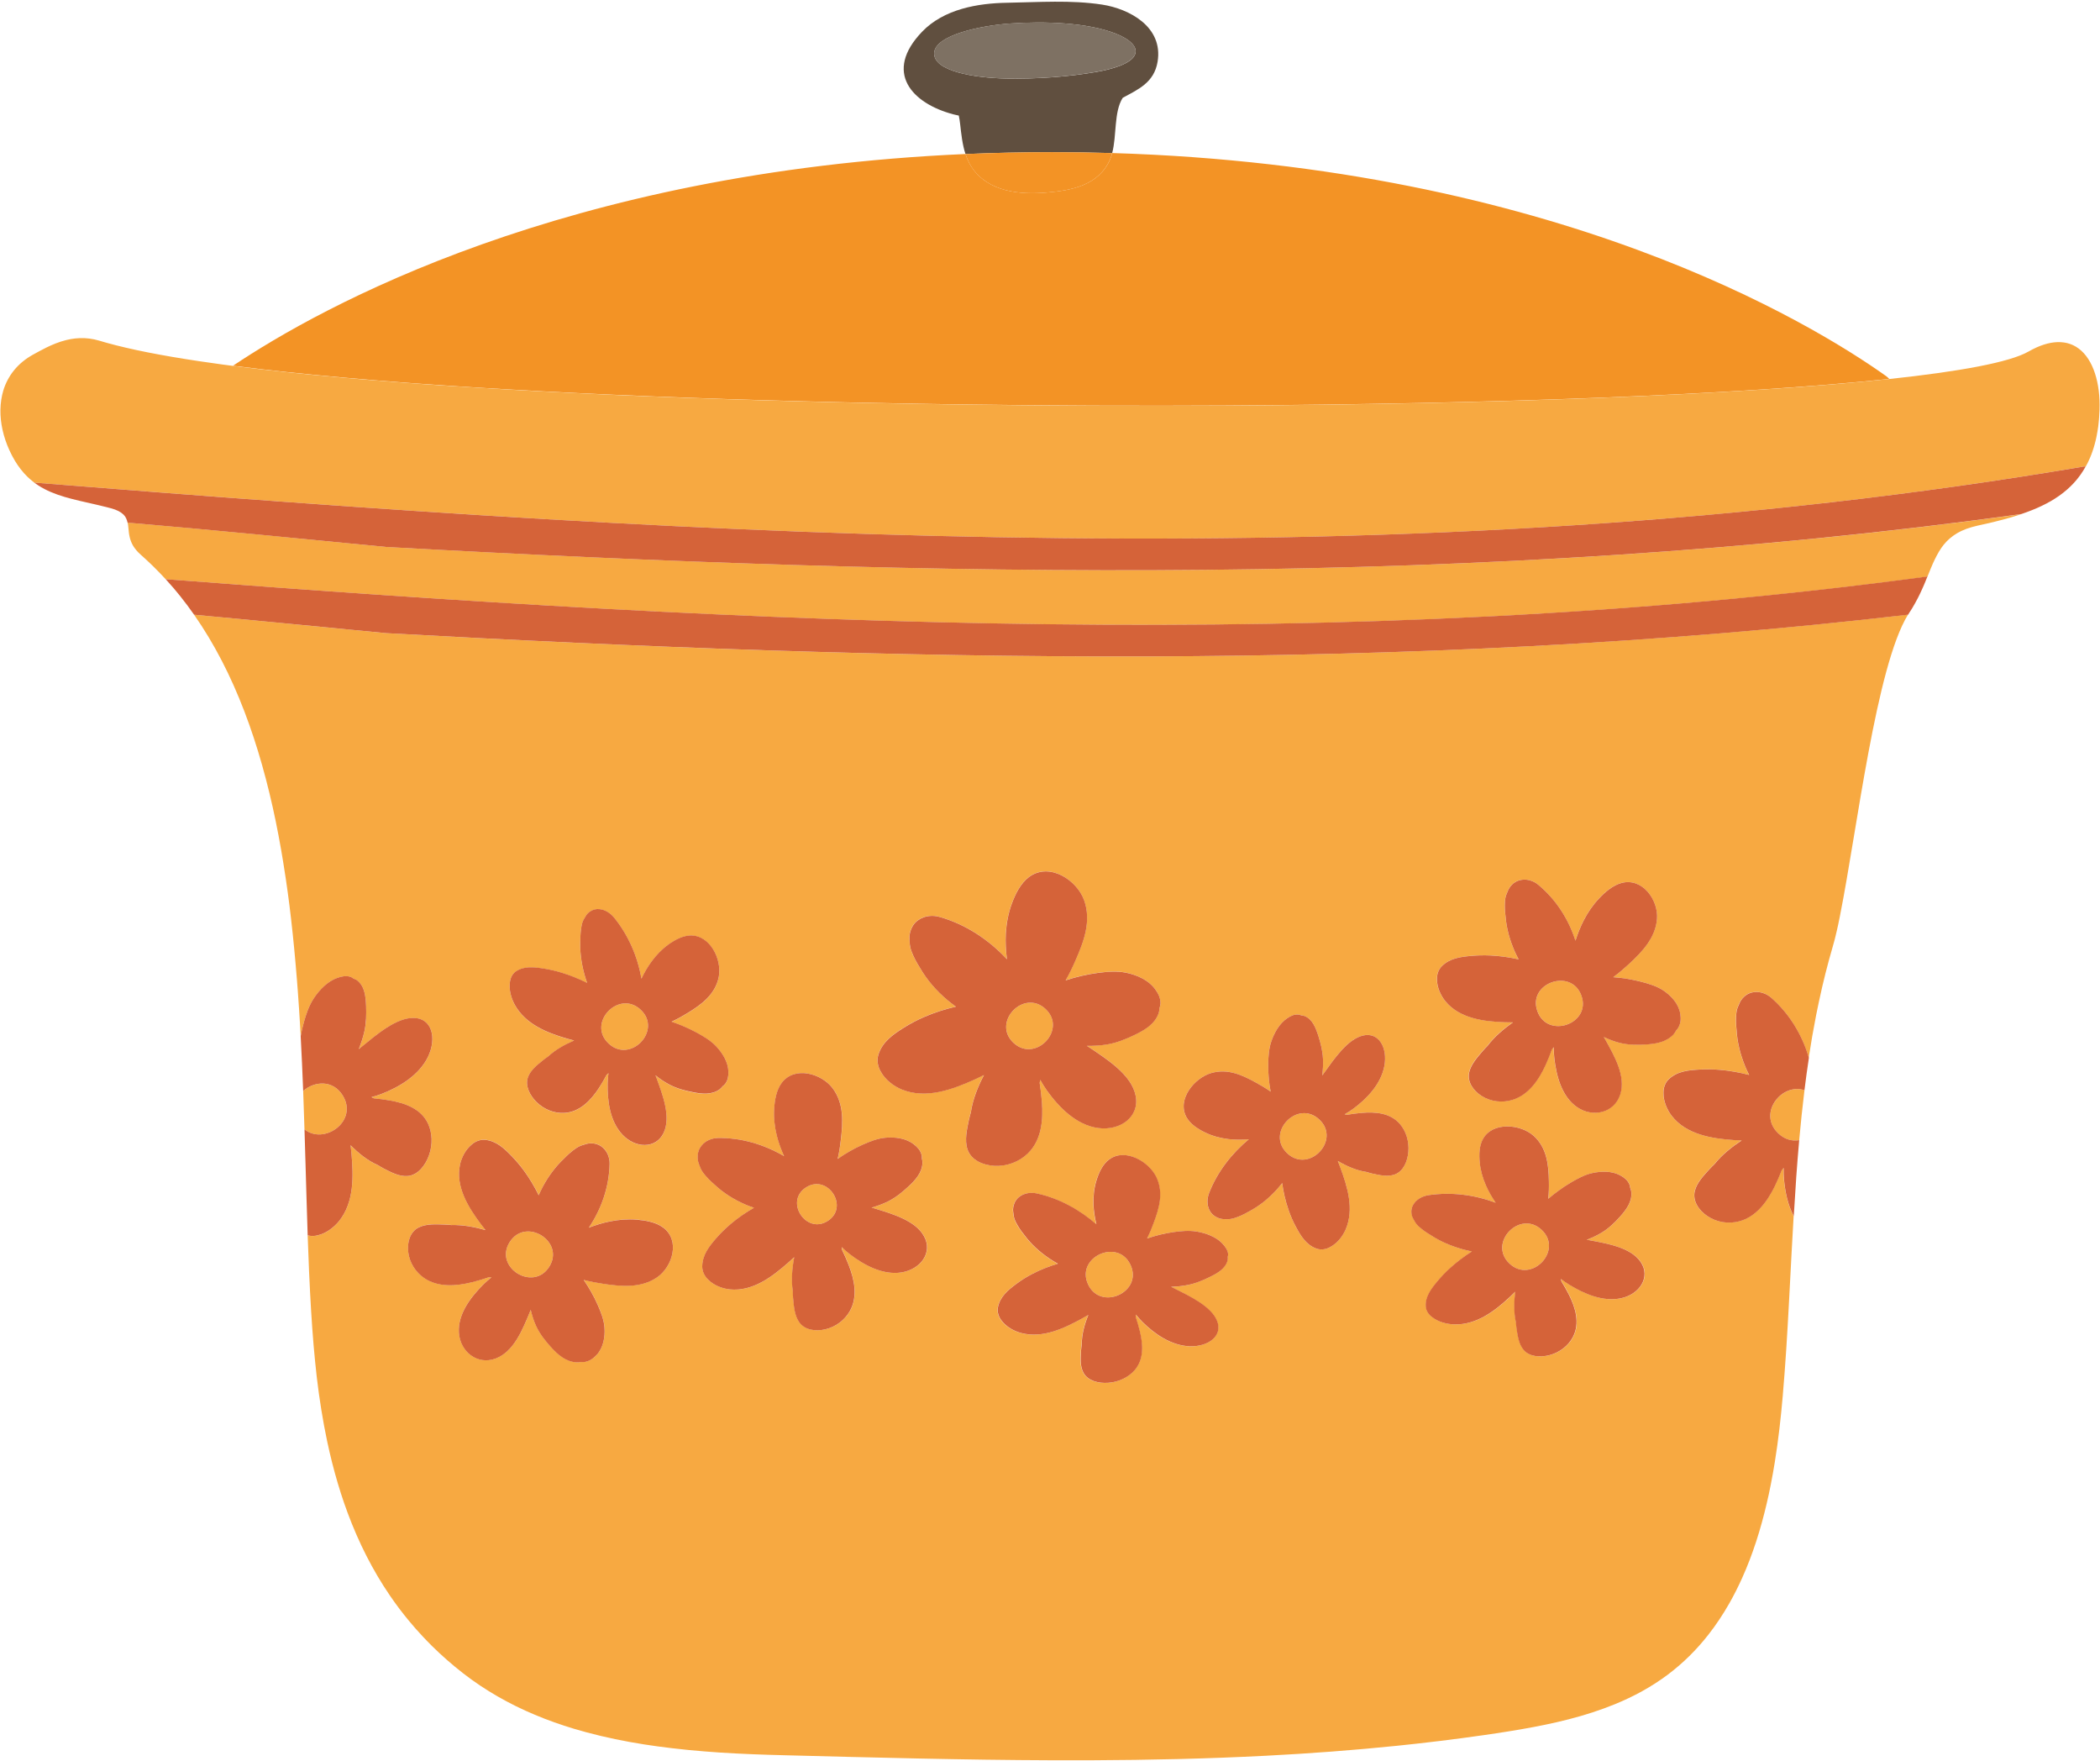 <?xml version="1.0" encoding="UTF-8"?>
<!DOCTYPE svg PUBLIC '-//W3C//DTD SVG 1.0//EN'
          'http://www.w3.org/TR/2001/REC-SVG-20010904/DTD/svg10.dtd'>
<svg height="415.1" preserveAspectRatio="xMidYMid meet" version="1.0" viewBox="-0.1 -0.4 495.2 415.1" width="495.2" xmlns="http://www.w3.org/2000/svg" xmlns:xlink="http://www.w3.org/1999/xlink" zoomAndPan="magnify"
><g id="change1_1"
  ><path d="M247.7,35.47h0.53c-0.09,0-0.18,0-0.27,0c4.82,0,9.55,0.08,14.2,0.22c1.1-4.13,0.38-9.72,2.49-13.03 c3.57-1.96,7.39-3.53,8.22-8.5c1.38-8.31-6.78-12.5-13.05-13.47c-7.32-1.13-15.04-0.56-22.42-0.44c-6.88,0.11-14.9,1.46-20.06,6.83 c-9.16,9.53-2.44,16.91,7.42,19.49c0.38,0.1,0.79,0.19,1.23,0.28c0.13,0.59,0.23,1.22,0.31,1.92c0.28,2.42,0.52,4.87,1.27,7.15 c6.62-0.29,13.42-0.44,20.4-0.45C247.88,35.47,247.79,35.47,247.7,35.47z M237.25,18.12c-7.56-0.14-17.49-1.74-17.05-6.17 c0.4-4.04,10.72-6.3,17.95-6.81c7.92-0.56,18.17-0.24,24.8,2.37c3.28,1.29,5.53,3.17,4.49,5.17c-1.05,2-5.24,3.23-9.04,3.89 C251.79,17.71,244.37,18.25,237.25,18.12z" fill="#604F3F"
  /></g
  ><g id="change2_1"
  ><path d="M67.48,87.31c2.14,0.23,4.33,0.45,6.57,0.67c4.48,0.44,9.14,0.85,13.98,1.25c2.42,0.2,4.88,0.39,7.38,0.58 c1.25,0.09,2.51,0.19,3.78,0.28c2.54,0.18,5.12,0.36,7.73,0.53c3.92,0.26,7.93,0.51,12.01,0.74c2.72,0.16,5.47,0.31,8.25,0.46 c5.57,0.3,11.25,0.57,17.05,0.83c2.9,0.13,5.82,0.25,8.76,0.37c2.95,0.12,5.91,0.23,8.9,0.34s6,0.21,9.03,0.31 c6.06,0.2,12.2,0.38,18.39,0.54c3.1,0.08,6.21,0.16,9.33,0.23c1.56,0.04,3.13,0.07,4.69,0.1c4.7,0.1,9.42,0.19,14.16,0.27 c3.16,0.05,6.33,0.1,9.5,0.14c4.76,0.06,9.53,0.12,14.3,0.16c1.59,0.01,3.18,0.03,4.77,0.04c3.17,0.02,6.35,0.04,9.52,0.06 c1.6,0.01,3.2,0.01,4.81,0.02c9.52,0.03,19.02,0.02,28.42-0.03c62.69-0.34,121.15-2.48,156.58-6.27c-0.21-0.24-0.45-0.47-0.73-0.67 c-17.41-12.37-77.97-49.4-182.48-52.58c-0.13,0.48-0.28,0.95-0.46,1.39c-2.69,6.3-9.22,7.42-15.02,7.92 c-6.2,0.53-13.76-0.08-17.69-6.02c-0.64-0.96-1.09-1.99-1.43-3.06C132.93,40.07,75.58,71.94,54.84,85.83 c2.06,0.27,4.18,0.53,6.37,0.78C63.25,86.85,65.34,87.08,67.48,87.31z" fill="#F39325"
  /></g
  ><g id="change2_2"
  ><path d="M247.7,35.47c0.09,0,0.18,0,0.27,0c0.09,0,0.18,0,0.27,0H247.7z" fill="#F39325"
  /></g
  ><g id="change2_3"
  ><path d="M246.69,45c5.8-0.5,12.33-1.62,15.02-7.92c0.19-0.44,0.34-0.91,0.46-1.39c-4.65-0.14-9.38-0.22-14.2-0.22 c-6.98,0-13.79,0.16-20.4,0.45c0.35,1.07,0.8,2.1,1.43,3.06C232.93,44.91,240.49,45.53,246.69,45z" fill="#F39325"
  /></g
  ><g id="change3_1"
  ><path d="M267.43,12.67c1.05-2-1.2-3.88-4.49-5.17c-6.63-2.61-16.88-2.93-24.8-2.37c-7.23,0.51-17.55,2.78-17.95,6.81 c-0.44,4.44,9.49,6.04,17.05,6.17c7.13,0.13,14.55-0.41,21.15-1.56C262.19,15.9,266.38,14.67,267.43,12.67z" fill="#7E7163"
  /></g
  ><path d="M30.66,126.84c-0.02-0.06-0.04-0.13-0.06-0.19C30.62,126.71,30.63,126.78,30.66,126.84z" fill="none"
  /><path d="M31.09,127.88c-0.02-0.04-0.05-0.09-0.07-0.13C31.04,127.79,31.07,127.84,31.09,127.88z" fill="none"
  /><path d="M30.52,126.39c-0.02-0.07-0.03-0.13-0.05-0.2C30.49,126.26,30.51,126.33,30.52,126.39z" fill="none"
  /><path d="M32.1,129.37c-0.05-0.06-0.1-0.13-0.16-0.19C31.99,129.24,32.04,129.3,32.1,129.37z" fill="none"
  /><path d="M30.82,127.3c-0.02-0.05-0.04-0.1-0.05-0.15C30.78,127.2,30.8,127.25,30.82,127.3z" fill="none"
  /><path d="M31.71,128.88c-0.05-0.06-0.09-0.13-0.14-0.19C31.62,128.76,31.67,128.82,31.71,128.88z" fill="none"
  /><path d="M31.38,128.39c-0.04-0.06-0.07-0.12-0.11-0.18C31.31,128.28,31.34,128.33,31.38,128.39z" fill="none"
  /><path d="M32.55,129.85c-0.05-0.05-0.1-0.11-0.15-0.16C32.44,129.74,32.49,129.79,32.55,129.85z" fill="none"
  /><path d="M462.33,124.78c-0.26,0.13-0.51,0.26-0.75,0.39C461.82,125.04,462.07,124.9,462.33,124.78z" fill="none"
  /><path d="M456.11,131.54c-0.12,0.26-0.25,0.53-0.37,0.8C455.86,132.07,455.98,131.8,456.11,131.54z" fill="none"
  /><path d="M456.55,130.64c-0.11,0.21-0.21,0.42-0.32,0.63C456.34,131.06,456.44,130.85,456.55,130.64z" fill="none"
  /><path d="M457.6,128.86c-0.14,0.2-0.27,0.4-0.39,0.61C457.33,129.27,457.46,129.06,457.6,128.86z" fill="none"
  /><path d="M457.11,129.63c-0.15,0.26-0.3,0.52-0.44,0.79C456.81,130.15,456.95,129.89,457.11,129.63z" fill="none"
  /><path d="M455.68,132.47c-0.12,0.27-0.23,0.54-0.35,0.82C455.45,133.01,455.56,132.74,455.68,132.47z" fill="none"
  /><path d="M30,122.81c0.03,0.13,0.05,0.25,0.07,0.38C30.05,123.06,30.02,122.94,30,122.81C30,122.81,30,122.81,30,122.81z" fill="none"
  /><path d="M455.19,133.64c-0.08,0.2-0.16,0.39-0.24,0.59C455.02,134.04,455.1,133.84,455.19,133.64z" fill="none"
  /><path d="M36.37,133.44c0.89,0.88,1.76,1.78,2.6,2.7c0,0,0,0,0,0C38.13,135.22,37.26,134.33,36.37,133.44z" fill="none"
  /><path d="M33.04,130.32c0.01,0.01,0.01,0.01,0.02,0.02c0.96,0.85,1.89,1.72,2.81,2.61c-0.91-0.89-1.84-1.77-2.81-2.61 C33.06,130.33,33.05,130.33,33.04,130.32z" fill="none"
  /><path d="M466.32,123.46c-0.44,0.1-0.86,0.2-1.27,0.32C465.46,123.66,465.87,123.56,466.32,123.46z" fill="none"
  /><path d="M463.55,124.26c-0.36,0.13-0.7,0.27-1.02,0.42C462.85,124.54,463.19,124.39,463.55,124.26z" fill="none"
  /><path d="M464.71,123.88c-0.31,0.09-0.61,0.19-0.89,0.29C464.1,124.06,464.4,123.97,464.71,123.88z" fill="none"
  /><path d="M459.06,127.08c0.17-0.17,0.34-0.33,0.52-0.49C459.39,126.75,459.22,126.92,459.06,127.08z" fill="none"
  /><path d="M458.89,127.25c-0.21,0.22-0.4,0.44-0.59,0.67C458.48,127.69,458.68,127.47,458.89,127.25z" fill="none"
  /><path d="M458.22,128.02c-0.16,0.2-0.32,0.41-0.47,0.62C457.9,128.43,458.06,128.22,458.22,128.02z" fill="none"
  /><path d="M30.42,125.95c-0.01-0.07-0.03-0.13-0.04-0.2C30.4,125.81,30.41,125.88,30.42,125.95z" fill="none"
  /><path d="M461.33,125.32c-0.25,0.15-0.5,0.31-0.73,0.47C460.83,125.62,461.07,125.47,461.33,125.32z" fill="none"
  /><path d="M460.5,125.85c-0.26,0.19-0.5,0.38-0.74,0.58C459.99,126.23,460.24,126.04,460.5,125.85z" fill="none"
  /><path d="M30.29,125.14c-0.07-0.52-0.11-1.02-0.16-1.5C30.18,124.12,30.22,124.62,30.29,125.14z" fill="none"
  /><path d="M30.12,123.6c-0.01-0.12-0.03-0.24-0.05-0.36C30.09,123.36,30.11,123.48,30.12,123.6z" fill="none"
  /><path d="M30.35,125.52c-0.01-0.07-0.02-0.14-0.03-0.2C30.32,125.38,30.33,125.45,30.35,125.52z" fill="none"
  /><path d="M3.47,108.3c-0.06-0.1-0.12-0.2-0.18-0.31C3.35,108.09,3.41,108.2,3.47,108.3z" fill="none"
  /><path d="M17.61,79.37c0.36-0.04,0.72-0.07,1.09-0.08C18.33,79.31,17.97,79.33,17.61,79.37z" fill="none"
  /><path d="M7.78,83.14c0.92-0.5,1.95-1.08,3.07-1.63C9.73,82.06,8.7,82.63,7.78,83.14c-3.75,2.05-6.02,5.06-7.08,8.48 C1.76,88.2,4.03,85.19,7.78,83.14z" fill="none"
  /><path d="M0,96.2c0.03-1.57,0.25-3.12,0.71-4.58C0.26,93.08,0.03,94.62,0,96.2z" fill="none"
  /><path d="M4.09,109.28c-0.03-0.05-0.06-0.1-0.1-0.15C4.03,109.18,4.06,109.23,4.09,109.28z" fill="none"
  /><path d="M2.84,107.2c-0.06-0.11-0.11-0.21-0.17-0.32C2.73,106.99,2.79,107.09,2.84,107.2z" fill="none"
  /><path d="M4.83,110.28c-0.02-0.02-0.03-0.04-0.05-0.06C4.8,110.24,4.81,110.26,4.83,110.28z" fill="none"
  /><path d="M10.85,81.51c1.41-0.69,2.96-1.34,4.66-1.76C13.82,80.17,12.26,80.82,10.85,81.51z" fill="none"
  /><path d="M494.66,100.16c0-0.02,0.01-0.05,0.01-0.07C494.67,100.11,494.66,100.13,494.66,100.16z" fill="none"
  /><path d="M494.98,96.15c0,0.01,0,0.01,0,0.02C494.98,96.16,494.98,96.16,494.98,96.15c0.21-6.11-1.41-11.79-4.94-14.4 C493.58,84.36,495.19,90.04,494.98,96.15z" fill="none"
  /><path d="M5.61,111.21c-0.04-0.05-0.08-0.09-0.12-0.14C5.53,111.12,5.57,111.16,5.61,111.21z" fill="none"
  /><path d="M486.77,80.36c0.41,0.07,0.8,0.17,1.17,0.29C487.57,80.53,487.18,80.43,486.77,80.36z" fill="none"
  /><path d="M494.88,98.01c-0.01,0.14-0.02,0.28-0.03,0.42C494.85,98.29,494.87,98.15,494.88,98.01z" fill="none"
  /><path d="M6.35,111.98c-0.02-0.02-0.05-0.05-0.07-0.07C6.3,111.93,6.33,111.95,6.35,111.98z" fill="none"
  /><path d="M485.04,80.25c0.53-0.02,1.03,0.01,1.52,0.08C486.08,80.26,485.57,80.23,485.04,80.25z" fill="none"
  /><path d="M478.25,82.46c2.56-1.46,4.82-2.15,6.79-2.22C483.07,80.32,480.81,81,478.25,82.46 c-4.41,2.52-16.04,4.68-32.86,6.48l0,0C462.21,87.15,473.84,84.98,478.25,82.46z" fill="none"
  /><g id="change2_4"
  ><path d="M203.34,94.55c4.7,0.1,9.42,0.19,14.16,0.27C212.76,94.74,208.04,94.65,203.34,94.55z" fill="#F39325"
  /></g
  ><g id="change2_5"
  ><path d="M288.81,95.21c-9.4,0.05-18.89,0.06-28.42,0.03C269.92,95.27,279.41,95.26,288.81,95.21z" fill="#F39325"
  /></g
  ><g id="change2_6"
  ><path d="M246.07,95.16c3.17,0.02,6.35,0.04,9.52,0.06C252.42,95.21,249.24,95.19,246.07,95.16z" fill="#F39325"
  /></g
  ><g id="change2_7"
  ><path d="M144.23,92.65c2.9,0.13,5.82,0.25,8.76,0.37C150.05,92.9,147.12,92.78,144.23,92.65z" fill="#F39325"
  /></g
  ><g id="change2_8"
  ><path d="M217.5,94.82c3.16,0.05,6.33,0.1,9.5,0.14C223.83,94.92,220.66,94.87,217.5,94.82z" fill="#F39325"
  /></g
  ><g id="change2_9"
  ><path d="M227,94.96c4.76,0.06,9.53,0.12,14.3,0.16C236.53,95.08,231.76,95.02,227,94.96z" fill="#F39325"
  /></g
  ><g id="change2_10"
  ><path d="M161.9,93.36c2.99,0.11,6,0.21,9.03,0.31C167.9,93.58,164.89,93.47,161.9,93.36z" fill="#F39325"
  /></g
  ><g id="change2_11"
  ><path d="M445.39,88.94L445.39,88.94c-35.42,3.78-93.89,5.93-156.58,6.27C351.49,94.87,409.96,92.73,445.39,88.94z" fill="#F39325"
  /></g
  ><g id="change2_12"
  ><path d="M118.93,91.36c2.72,0.16,5.47,0.31,8.25,0.46C124.4,91.67,121.65,91.52,118.93,91.36z" fill="#F39325"
  /></g
  ><path d="M430.27,229.6c-0.24,0.95-0.47,1.9-0.69,2.85C429.81,231.5,430.04,230.55,430.27,229.6z" fill="none"
  /><path d="M421.82,306.1c-0.04,0.67-0.07,1.34-0.11,2.02C421.74,307.44,421.78,306.77,421.82,306.1z" fill="none"
  /><path d="M135.25,407.18c-1.57-0.47-3.12-0.98-4.66-1.53C132.13,406.2,133.68,406.71,135.25,407.18z" fill="none"
  /><path d="M428.82,235.9c-0.22,1.04-0.43,2.07-0.64,3.11C428.39,237.98,428.6,236.94,428.82,235.9z" fill="none"
  /><path d="M420.78,322.92c-0.03,0.35-0.05,0.7-0.08,1.04C420.72,323.62,420.75,323.27,420.78,322.92z" fill="none"
  /><path d="M421.46,312.39c-0.02,0.38-0.05,0.75-0.07,1.13C421.42,313.14,421.44,312.77,421.46,312.39z" fill="none"
  /><path d="M138.25,408.03c-1-0.27-2-0.55-3-0.85C136.25,407.48,137.25,407.76,138.25,408.03z" fill="none"
  /><path d="M431.15,226.21c-0.27,0.99-0.53,1.98-0.78,2.98C430.62,228.2,430.88,227.2,431.15,226.21z" fill="none"
  /><path d="M277.84,414.32c-6.89,0.17-13.78,0.26-20.67,0.29C264.06,414.58,270.95,414.49,277.84,414.32z" fill="none"
  /><path d="M298.48,413.53c-6.87,0.36-13.75,0.61-20.64,0.78C284.72,414.14,291.6,413.89,298.48,413.53z" fill="none"
  /><path d="M375.36,403.35c-1.82,0.59-3.67,1.12-5.53,1.6C371.69,404.46,373.54,403.94,375.36,403.35z" fill="none"
  /><path d="M429.51,232.78c-0.22,0.98-0.44,1.96-0.65,2.94C429.07,234.74,429.29,233.76,429.51,232.78z" fill="none"
  /><path d="M432.96,219.47c-0.12,0.52-0.24,1.01-0.36,1.49C432.72,220.48,432.84,219.99,432.96,219.47z" fill="none"
  /><path d="M155.01,411.34c-1.07-0.15-2.14-0.3-3.21-0.47C152.87,411.04,153.94,411.2,155.01,411.34z" fill="none"
  /><path d="M421.15,317.46c-0.02,0.3-0.04,0.61-0.06,0.91C421.11,318.06,421.13,317.76,421.15,317.46z" fill="none"
  /><path d="M433.38,217.58c-0.12,0.57-0.24,1.11-0.37,1.64C433.14,218.69,433.26,218.15,433.38,217.58z" fill="none"
  /><path d="M380.73,401.38c-1.76,0.72-3.55,1.37-5.37,1.96C377.18,402.76,378.97,402.11,380.73,401.38z" fill="none"
  /><path d="M162.38,412.19c-0.16-0.02-0.31-0.03-0.47-0.05C162.07,412.16,162.23,412.18,162.38,412.19z" fill="none"
  /><path d="M433.81,215.51c-0.12,0.61-0.24,1.19-0.36,1.76C433.57,216.7,433.69,216.12,433.81,215.51z" fill="none"
  /><path d="M66.18,199.89c-0.19-1.07-0.38-2.13-0.58-3.19C65.8,197.76,66,198.82,66.18,199.89z" fill="none"
  /><path d="M65.59,196.64c-0.2-1.07-0.41-2.14-0.63-3.2C65.18,194.5,65.39,195.57,65.59,196.64z" fill="none"
  /><path d="M433.86,215.29c3.95-19.78,8.48-58.57,16-70.77h0C442.34,156.72,437.8,195.5,433.86,215.29z" fill="none"
  /><path d="M45.67,144.53c9.6,13.72,15.53,30.61,19.29,48.89C61.2,175.14,55.27,158.25,45.67,144.53 C45.67,144.53,45.67,144.53,45.67,144.53z" fill="none"
  /><path d="M81.91,356.3c-0.57-1.54-1.11-3.1-1.62-4.68C80.79,353.2,81.33,354.76,81.91,356.3z" fill="none"
  /><path d="M66.74,203.17c-0.17-1.06-0.35-2.12-0.53-3.17C66.39,201.04,66.57,202.1,66.74,203.17z" fill="none"
  /><path d="M68.16,213.11c-0.13-1.04-0.27-2.08-0.41-3.12C67.9,211.03,68.03,212.07,68.16,213.11z" fill="none"
  /><path d="M68.57,216.47c-0.12-1.03-0.24-2.06-0.37-3.09C68.33,214.4,68.45,215.43,68.57,216.47z" fill="none"
  /><path d="M67.73,209.78c-0.14-1.05-0.29-2.1-0.45-3.15C67.43,207.68,67.58,208.73,67.73,209.78z" fill="none"
  /><path d="M426.47,248.92c0.5-3.31,1.07-6.61,1.72-9.9C427.54,242.31,426.97,245.61,426.47,248.92 C426.46,248.92,426.46,248.92,426.47,248.92z" fill="none"
  /><path d="M393.15,394.45c-3.84,2.88-8.02,5.13-12.42,6.93C385.13,399.58,389.31,397.33,393.15,394.45 c3.67-2.75,6.85-5.92,9.6-9.43C399.99,388.53,396.82,391.7,393.15,394.45z" fill="none"
  /><path d="M421.93,304.02c0.31-5.9,0.61-11.81,0.96-17.7c0,0,0,0,0,0C422.54,292.21,422.24,298.12,421.93,304.02z" fill="none"
  /><path d="M72.45,290.85c0,0.01,0,0.02,0,0.02C72.45,290.86,72.45,290.86,72.45,290.85L72.45,290.85z" fill="none"
  /><path d="M74.59,324.02c0,0.01,0,0.02,0,0.02c0.31,2.63,0.66,5.24,1.08,7.81c-0.41-2.57-0.77-5.17-1.08-7.81 C74.59,324.04,74.59,324.03,74.59,324.02z" fill="none"
  /><path d="M70.62,240.55c0.07,1.11,0.13,2.22,0.19,3.34l0,0C70.75,242.78,70.68,241.67,70.62,240.55z" fill="none"
  /><path d="M431.22,225.94c0.29-1.08,0.6-2.16,0.91-3.24c0.14-0.47,0.28-0.98,0.42-1.52c-0.14,0.54-0.28,1.05-0.42,1.52 C431.81,223.79,431.51,224.86,431.22,225.94z" fill="none"
  /><path d="M67.25,206.46c-0.16-1.06-0.32-2.11-0.49-3.16C66.93,204.35,67.09,205.41,67.25,206.46z" fill="none"
  /><path d="M78.23,344.4c-0.41-1.63-0.79-3.28-1.15-4.95C77.43,341.12,77.81,342.77,78.23,344.4z" fill="none"
  /><path d="M74.22,320.64c-0.03-0.31-0.06-0.63-0.09-0.95C74.16,320.01,74.19,320.33,74.22,320.64z" fill="none"
  /><path d="M68.94,219.84c-0.11-1.03-0.22-2.06-0.34-3.08C68.72,217.78,68.83,218.81,68.94,219.84z" fill="none"
  /><path d="M73.86,316.77c-0.02-0.21-0.04-0.41-0.05-0.62C73.83,316.36,73.84,316.57,73.86,316.77z" fill="none"
  /><path d="M80.29,351.62c-0.51-1.58-0.98-3.17-1.42-4.79C79.31,348.45,79.78,350.04,80.29,351.62z" fill="none"
  /><path d="M73.53,312.55c-0.02-0.26-0.04-0.51-0.05-0.77C73.49,312.03,73.51,312.29,73.53,312.55z" fill="none"
  /><path d="M73,303.99c0-0.03,0-0.06,0-0.09C73,303.93,73,303.96,73,303.99z" fill="none"
  /><path d="M73.27,308.63c-0.01-0.24-0.03-0.48-0.04-0.72C73.24,308.15,73.25,308.39,73.27,308.63z" fill="none"
  /><path d="M69.29,223.23c-0.1-1.03-0.2-2.05-0.31-3.08C69.08,221.18,69.19,222.2,69.29,223.23z" fill="none"
  /><path d="M69.6,226.62c-0.09-1.02-0.18-2.05-0.28-3.07C69.41,224.58,69.51,225.6,69.6,226.62z" fill="none"
  /><path d="M70.39,236.93c-0.07-1.05-0.14-2.11-0.22-3.16C70.25,234.82,70.32,235.88,70.39,236.93z" fill="none"
  /><path d="M70.15,233.49c-0.08-1.04-0.15-2.08-0.24-3.11C69.99,231.41,70.07,232.45,70.15,233.49z" fill="none"
  /><path d="M72.81,299.96c-0.01-0.19-0.02-0.39-0.03-0.58C72.79,299.57,72.8,299.77,72.81,299.96z" fill="none"
  /><path d="M69.89,230.05c-0.08-1.03-0.17-2.05-0.26-3.08C69.72,228,69.8,229.02,69.89,230.05z" fill="none"
  /><path d="M70.61,240.39c-0.06-1.07-0.13-2.15-0.2-3.22C70.47,238.24,70.54,239.31,70.61,240.39z" fill="none"
  /><g fill="#F7A941" id="change4_1"
  ><path d="M11.29,115.31c3.29,1.52,7.04,2.27,11.16,3.23C18.33,117.59,14.58,116.84,11.29,115.31z"
    /><path d="M11.29,115.31c-0.82-0.38-1.62-0.79-2.38-1.29C9.67,114.52,10.47,114.93,11.29,115.31z"
    /><path d="M72.45,290.82c-0.2-5.85-0.36-11.88-0.54-18.01C72.09,278.94,72.25,284.97,72.45,290.82z"
    /><path d="M487.35,115.01c-0.03,0.02-0.05,0.05-0.08,0.07C487.3,115.05,487.32,115.03,487.35,115.01z"
    /><path d="M484.57,117.08c-0.1,0.06-0.2,0.12-0.29,0.18C484.38,117.21,484.48,117.15,484.57,117.08z"
    /><path d="M482.24,118.42c-0.27,0.14-0.55,0.28-0.83,0.41C481.69,118.7,481.97,118.56,482.24,118.42z"
    /><path d="M481.41,118.83c-0.32,0.15-0.64,0.3-0.97,0.44C480.77,119.13,481.1,118.99,481.41,118.83z"
    /><path d="M480.44,119.28c-0.33,0.14-0.66,0.28-0.99,0.42C479.79,119.56,480.12,119.42,480.44,119.28z"
    /><path d="M479.45,119.7c-0.28,0.11-0.56,0.23-0.84,0.34C478.89,119.92,479.17,119.81,479.45,119.7z"
    /><path d="M487.27,115.08c-0.55,0.48-1.13,0.93-1.73,1.36C486.14,116.01,486.72,115.56,487.27,115.08z"
    /><path d="M478.61,120.03c-0.25,0.1-0.5,0.19-0.75,0.29C478.11,120.23,478.36,120.13,478.61,120.03z"
    /><path d="M485.48,116.48c-0.29,0.21-0.6,0.41-0.9,0.61C484.88,116.89,485.18,116.69,485.48,116.48z"
    /><path d="M485.54,116.44c-0.02,0.01-0.04,0.03-0.06,0.04C485.5,116.47,485.52,116.45,485.54,116.44z"
    /><path d="M484.28,117.27c-0.49,0.31-1,0.6-1.52,0.88C483.28,117.86,483.79,117.57,484.28,117.27z"
    /><path d="M482.76,118.14c-0.17,0.09-0.34,0.19-0.52,0.28C482.42,118.33,482.59,118.24,482.76,118.14z"
    /><path d="M26.05,119.43c0.01,0,0.02,0.01,0.03,0.01c0,0,0,0,0,0c0,0,0,0,0,0C26.07,119.43,26.06,119.43,26.05,119.43 z"
    /><path d="M90.94,128.54c-20.28-1.96-40.59-4-60.94-5.73c0.03,0.13,0.05,0.25,0.07,0.38c0,0.02,0.01,0.04,0.01,0.05 c0.02,0.12,0.03,0.24,0.05,0.36c0,0.01,0,0.03,0,0.04c0.06,0.48,0.1,0.98,0.16,1.5c0.01,0.06,0.01,0.11,0.02,0.17 c0.01,0.07,0.02,0.14,0.03,0.2c0.01,0.08,0.02,0.15,0.04,0.23c0.01,0.07,0.03,0.13,0.04,0.2c0.02,0.08,0.03,0.16,0.05,0.25 c0.02,0.07,0.03,0.13,0.05,0.2c0.02,0.09,0.05,0.17,0.07,0.26c0.02,0.06,0.04,0.13,0.06,0.19c0.03,0.1,0.07,0.2,0.11,0.31 c0.02,0.05,0.03,0.1,0.05,0.15c0.06,0.15,0.13,0.3,0.2,0.45c0.02,0.04,0.05,0.09,0.07,0.13c0.06,0.11,0.12,0.22,0.18,0.34 c0.03,0.06,0.07,0.12,0.11,0.18c0.06,0.1,0.13,0.2,0.2,0.3c0.04,0.06,0.09,0.13,0.14,0.19c0.07,0.1,0.15,0.2,0.23,0.3 c0.05,0.06,0.1,0.13,0.16,0.19c0.09,0.11,0.19,0.21,0.29,0.32c0.05,0.05,0.1,0.11,0.15,0.16c0.16,0.16,0.32,0.31,0.5,0.47 c0.01,0.01,0.01,0.01,0.02,0.02c0.96,0.85,1.89,1.72,2.81,2.61c0.17,0.16,0.34,0.33,0.5,0.5c0.89,0.88,1.76,1.78,2.6,2.7 c138.33,10.65,278.15,17.88,415.44-0.61c-0.12,0.29-0.23,0.58-0.36,0.88c0.12-0.3,0.24-0.59,0.36-0.88 c0.18-0.44,0.35-0.87,0.52-1.29c0.08-0.2,0.16-0.4,0.24-0.59c0.05-0.12,0.1-0.24,0.15-0.35c0.12-0.28,0.23-0.55,0.35-0.82 c0.02-0.04,0.04-0.09,0.06-0.13c0.12-0.27,0.24-0.54,0.37-0.8c0.04-0.09,0.08-0.18,0.13-0.26c0.1-0.21,0.21-0.42,0.32-0.63 c0.04-0.07,0.08-0.15,0.12-0.22c0.14-0.27,0.29-0.53,0.44-0.79c0.03-0.05,0.07-0.11,0.1-0.16c0.13-0.21,0.26-0.41,0.39-0.61 c0.05-0.07,0.1-0.15,0.15-0.22c0.15-0.21,0.31-0.42,0.47-0.62c0.03-0.03,0.05-0.07,0.08-0.1c0.19-0.23,0.39-0.45,0.59-0.67 c0.06-0.06,0.11-0.11,0.17-0.17c0.17-0.17,0.34-0.33,0.52-0.49c0.06-0.05,0.12-0.11,0.19-0.16c0.24-0.2,0.48-0.39,0.74-0.58 c0.03-0.02,0.07-0.04,0.1-0.07c0.23-0.16,0.48-0.32,0.73-0.47c0.08-0.05,0.17-0.1,0.25-0.15c0.24-0.14,0.49-0.27,0.75-0.39 c0.06-0.03,0.13-0.06,0.19-0.09c0.32-0.15,0.66-0.29,1.02-0.42c0.09-0.03,0.18-0.06,0.27-0.09c0.29-0.1,0.58-0.2,0.89-0.29 c0.11-0.03,0.23-0.07,0.34-0.1c0.41-0.11,0.82-0.22,1.27-0.32c0,0,0,0,0,0c0.69-0.15,1.37-0.3,2.04-0.45s1.33-0.31,1.98-0.47 c1.3-0.32,2.57-0.65,3.79-1.01c0.81-0.24,1.59-0.48,2.37-0.74c0.02-0.01,0.05-0.01,0.07-0.02c0.44-0.15,0.87-0.3,1.29-0.45 c-0.43,0.16-0.86,0.31-1.3,0.45C349.54,138.41,219.33,135.65,90.94,128.54z"
    /><path d="M490.04,81.75c-0.39-0.29-0.81-0.54-1.25-0.75c-0.27-0.13-0.56-0.24-0.85-0.34 c-0.38-0.13-0.77-0.23-1.17-0.29c-0.07-0.01-0.14-0.02-0.21-0.03c-0.49-0.07-0.99-0.1-1.52-0.08c0,0-0.01,0-0.01,0 c-1.96,0.07-4.22,0.75-6.79,2.22c-4.41,2.52-16.04,4.68-32.86,6.48c-35.42,3.78-93.89,5.93-156.58,6.27 c-9.4,0.05-18.89,0.06-28.42,0.03c-1.6-0.01-3.2-0.01-4.81-0.02c-3.17-0.02-6.34-0.03-9.52-0.06c-1.59-0.01-3.18-0.03-4.77-0.04 c-4.77-0.04-9.54-0.1-14.3-0.16c-3.17-0.04-6.34-0.09-9.5-0.14c-4.74-0.08-9.46-0.17-14.16-0.27c-1.57-0.03-3.13-0.07-4.69-0.1 c-3.12-0.07-6.23-0.15-9.33-0.23c-6.19-0.16-12.33-0.34-18.39-0.54c-3.03-0.1-6.04-0.2-9.03-0.31s-5.96-0.22-8.9-0.34 c-2.95-0.12-5.87-0.24-8.76-0.37c-5.79-0.26-11.48-0.53-17.05-0.83c-2.78-0.15-5.53-0.3-8.25-0.46c-4.08-0.24-8.08-0.49-12.01-0.74 c-2.61-0.17-5.19-0.35-7.73-0.53c-1.27-0.09-2.53-0.18-3.78-0.28c-2.5-0.19-4.96-0.38-7.38-0.58c-4.84-0.4-9.5-0.81-13.98-1.25 c-2.24-0.22-4.43-0.44-6.57-0.67c-2.14-0.23-4.23-0.46-6.28-0.7c-2.18-0.25-4.3-0.52-6.37-0.78c-0.83-0.11-1.65-0.21-2.46-0.32 c-1.88-0.25-3.71-0.51-5.47-0.78c-8.84-1.32-16.23-2.77-21.89-4.35c-0.57-0.16-1.11-0.32-1.65-0.48c-0.82-0.25-1.61-0.41-2.39-0.51 c-0.78-0.1-1.54-0.13-2.28-0.1c-0.37,0.01-0.73,0.04-1.09,0.08c-0.72,0.08-1.42,0.21-2.1,0.38c-1.69,0.42-3.25,1.07-4.66,1.76 c-1.12,0.55-2.15,1.13-3.07,1.63c-3.75,2.05-6.02,5.06-7.08,8.48C0.26,93.08,0.03,94.62,0,96.2c-0.05,3.15,0.7,6.43,2.1,9.51 c0.18,0.41,0.38,0.79,0.57,1.17c0.06,0.11,0.11,0.21,0.17,0.32c0.14,0.27,0.29,0.54,0.44,0.79c0.06,0.1,0.12,0.21,0.18,0.31 c0.17,0.29,0.35,0.57,0.53,0.83c0.03,0.05,0.06,0.1,0.1,0.15c0.22,0.33,0.45,0.64,0.69,0.94c0.02,0.02,0.03,0.04,0.05,0.06 c0.22,0.28,0.44,0.54,0.66,0.79c0.04,0.05,0.08,0.09,0.12,0.14c0.22,0.24,0.44,0.48,0.67,0.7c0.02,0.02,0.05,0.05,0.07,0.07 c0.36,0.35,0.73,0.67,1.11,0.98c0.09,0.07,0.17,0.14,0.26,0.21c0.09,0.07,0.17,0.14,0.26,0.21c0.3,0.22,0.6,0.43,0.91,0.63 c-0.3-0.19-0.58-0.42-0.87-0.63c160.8,12.85,324.04,23.33,483.34-3.8c0.13,0.01,0.25,0,0.38,0.01c-1.18,2.13-2.65,3.91-4.38,5.42 c2.22-1.94,4.01-4.32,5.31-7.31c0.04-0.1,0.09-0.2,0.13-0.3c0.2-0.48,0.39-0.98,0.56-1.49c0.09-0.26,0.18-0.52,0.26-0.79 c0.08-0.28,0.17-0.55,0.24-0.84c0.14-0.51,0.27-1.03,0.38-1.57c0.04-0.19,0.07-0.38,0.11-0.57c0.12-0.65,0.24-1.31,0.33-2 c0-0.02,0.01-0.05,0.01-0.07c0.07-0.54,0.13-1.09,0.17-1.65c0.01-0.14,0.02-0.28,0.03-0.42c0.05-0.6,0.08-1.21,0.1-1.84 c0-0.01,0-0.01,0-0.02C495.19,90.04,493.58,84.36,490.04,81.75z"
    /><path d="M90.94,148.87c-15.07-1.45-30.16-2.95-45.27-4.34c9.6,13.72,15.53,30.6,19.29,48.89c0,0.01,0,0.01,0,0.02 c0.22,1.06,0.43,2.13,0.63,3.2c0,0.02,0.01,0.04,0.01,0.06c0.2,1.06,0.39,2.12,0.58,3.19c0.01,0.03,0.01,0.07,0.02,0.1 c0.18,1.05,0.36,2.11,0.53,3.17c0.01,0.05,0.01,0.09,0.02,0.14c0.17,1.05,0.33,2.1,0.49,3.16c0.01,0.06,0.02,0.12,0.03,0.17 c0.16,1.05,0.31,2.09,0.45,3.15c0.01,0.07,0.02,0.14,0.03,0.21c0.14,1.04,0.28,2.08,0.41,3.12c0.01,0.09,0.02,0.18,0.03,0.26 c0.13,1.03,0.25,2.06,0.37,3.09c0.01,0.1,0.02,0.2,0.03,0.29c0.12,1.03,0.23,2.05,0.34,3.08c0.01,0.1,0.02,0.2,0.03,0.31 c0.11,1.03,0.21,2.05,0.31,3.08c0.01,0.11,0.02,0.22,0.03,0.33c0.1,1.02,0.19,2.04,0.28,3.07c0.01,0.12,0.02,0.23,0.03,0.35 c0.09,1.02,0.18,2.05,0.26,3.08c0.01,0.11,0.02,0.21,0.03,0.32c0.08,1.04,0.16,2.08,0.24,3.11c0.01,0.1,0.01,0.19,0.02,0.29 c0.08,1.05,0.15,2.11,0.22,3.16c0.01,0.08,0.01,0.16,0.02,0.24c0.07,1.07,0.14,2.15,0.2,3.22c0,0.06,0.01,0.11,0.01,0.17 c0.07,1.11,0.13,2.22,0.19,3.34c0.2-1.11,0.45-2.22,0.76-3.31c0.52-1.87,1.19-3.88,2.31-5.58c1.36-2.08,3.33-4.07,5.59-4.86 c1.13-0.39,2.07-0.55,3.05-0.25c0.29,0.09,0.53,0.25,0.76,0.43c0.32,0.11,0.62,0.24,0.88,0.44c1.71,1.34,1.99,3.66,2.08,6.06 c0.06,1.93,0.06,3.88-0.4,5.92c-0.31,1.41-0.78,2.82-1.33,4.21l0.57-0.48c3.64-2.96,8.33-7.03,12.49-6.88 c4.18,0.13,5.41,4.72,3.26,9.17c-2.13,4.38-6.77,7.11-10.8,8.68c-0.82,0.33-1.67,0.59-2.53,0.82l0.56,0.28 c1.29,0.13,2.57,0.28,3.82,0.51c3.58,0.63,7.27,1.92,8.94,5.41c1.04,2.18,1.18,4.96,0.21,7.62c-0.84,2.3-2.57,4.54-4.94,4.77 c-2.02,0.2-3.99-0.9-5.68-1.75c-0.48-0.25-0.92-0.54-1.39-0.81c-2.44-1.06-4.62-2.83-6.44-4.69c0.07,0.66,0.14,1.31,0.21,1.97 c0.44,5.15,0.73,11.32-2.94,15.93c-1.19,1.49-3.05,2.88-4.97,3.32c-0.8,0.22-1.64,0.22-2.42,0.03c0,0.01,0,0.02,0,0.02 c0.1,2.88,0.21,5.72,0.33,8.51c0.01,0.19,0.02,0.39,0.03,0.58c0.06,1.33,0.12,2.64,0.19,3.94c0,0.03,0,0.06,0,0.09 c0.07,1.32,0.14,2.62,0.22,3.91c0.01,0.24,0.03,0.48,0.04,0.72c0.07,1.06,0.13,2.11,0.21,3.15c0.02,0.26,0.04,0.52,0.05,0.77 c0.09,1.22,0.18,2.42,0.28,3.61c0.02,0.21,0.04,0.41,0.05,0.62c0.08,0.98,0.17,1.96,0.27,2.92c0.03,0.32,0.06,0.63,0.09,0.95 c0.11,1.14,0.23,2.27,0.36,3.38c0,0.01,0,0.02,0,0.02c0.31,2.63,0.66,5.24,1.08,7.81c0.41,2.57,0.88,5.1,1.41,7.6 c0.35,1.67,0.74,3.31,1.15,4.95c0.21,0.82,0.42,1.63,0.64,2.43c0.44,1.61,0.92,3.21,1.42,4.79c0.51,1.58,1.04,3.14,1.62,4.68 c2.58,6.93,5.85,13.46,9.99,19.51c1.38,2.02,2.86,3.98,4.44,5.89c1.05,1.27,2.15,2.52,3.3,3.74c0.72,0.76,1.45,1.52,2.2,2.26 c2.26,2.23,4.69,4.36,7.31,6.4c0.65,0.51,1.31,1,1.98,1.48c1.33,0.96,2.69,1.87,4.08,2.73c0.69,0.43,1.39,0.85,2.1,1.25 c1.41,0.81,2.85,1.57,4.3,2.29c0.73,0.36,1.46,0.71,2.2,1.04c1.48,0.67,2.98,1.3,4.5,1.89c0.76,0.29,1.52,0.58,2.29,0.85 c1.54,0.55,3.09,1.06,4.66,1.53c0.99,0.3,1.99,0.58,3,0.85c4.43,1.19,8.96,2.12,13.55,2.84c1.07,0.17,2.14,0.32,3.21,0.47 c2.29,0.31,4.6,0.58,6.91,0.81c0.16,0.02,0.31,0.03,0.47,0.05c2.44,0.23,4.88,0.43,7.32,0.59c2.51,0.16,5.03,0.29,7.53,0.39 s5,0.18,7.48,0.24c21.13,0.54,42.28,1.12,63.4,1.19c3.02,0.01,6.03,0.01,9.05,0c6.89-0.03,13.78-0.12,20.67-0.29 c6.89-0.17,13.77-0.43,20.64-0.78c10.31-0.53,20.61-1.3,30.88-2.35c6.85-0.7,13.69-1.54,20.52-2.52c0.95-0.14,1.9-0.28,2.85-0.42 c1.91-0.29,3.82-0.59,5.73-0.92c3.82-0.66,7.63-1.42,11.36-2.38c1.87-0.48,3.71-1.01,5.53-1.6c1.82-0.59,3.61-1.24,5.37-1.96 c4.4-1.8,8.58-4.06,12.42-6.93c3.67-2.75,6.85-5.92,9.6-9.43c0.92-1.17,1.79-2.37,2.61-3.61c0.83-1.24,1.61-2.51,2.35-3.81 c1.11-1.95,2.12-3.96,3.05-6.03c1.24-2.76,2.33-5.62,3.28-8.54c0.24-0.73,0.47-1.47,0.69-2.21c0.89-2.96,1.65-5.98,2.31-9.03 c0.16-0.76,0.32-1.53,0.47-2.3c0.34-1.73,0.65-3.46,0.93-5.2c0.84-5.21,1.43-10.46,1.87-15.6c0.13-1.58,0.26-3.16,0.38-4.74 c0.03-0.35,0.05-0.7,0.08-1.04c0.11-1.52,0.22-3.04,0.32-4.56c0.02-0.3,0.04-0.61,0.06-0.91c0.08-1.31,0.17-2.62,0.24-3.94 c0.02-0.38,0.05-0.75,0.07-1.13c0.08-1.43,0.16-2.85,0.24-4.28c0.04-0.67,0.07-1.34,0.11-2.02c0.04-0.69,0.07-1.39,0.11-2.08 c0.31-5.9,0.61-11.81,0.96-17.7c-1.44-2.66-2.05-5.86-2.31-8.69c-0.08-0.88-0.1-1.78-0.08-2.68c-0.14,0.18-0.29,0.35-0.44,0.54 c-0.51,1.3-1.05,2.58-1.66,3.82c-1.74,3.55-4.31,7.18-8.37,8.24c-2.53,0.67-5.31,0.25-7.54-1.26c-1.94-1.31-3.5-3.5-2.94-5.86 c0.48-2.01,2.14-3.71,3.48-5.19c0.38-0.42,0.8-0.81,1.2-1.21c1.76-2.19,4.08-4.03,6.37-5.54c-0.66-0.02-1.32-0.05-1.98-0.1 c-5.16-0.37-11.12-1.31-14.53-5.74c-1.1-1.43-1.95-3.45-1.92-5.33c-0.04-1.23,0.39-2.47,1.28-3.3c2.01-1.87,4.6-2.1,7.25-2.25 c1.59-0.09,3.19-0.06,4.78,0.07c2.31,0.2,4.63,0.61,6.89,1.2c-0.34-0.66-0.66-1.33-0.94-2.02c-1.16-2.84-1.87-5.7-2.03-8.61 c-0.14-1.27-0.19-2.54-0.06-3.83c0.07-0.69,0.23-1.29,0.49-1.84c0.06-0.17,0.13-0.34,0.22-0.49c0.21-0.56,0.55-1.1,1.08-1.6 c0.76-0.72,1.6-1.06,2.43-1.14c1.4-0.18,2.93,0.37,4.04,1.35c4.27,3.75,7.28,8.74,8.85,14.11c0-0.01,0.01-0.03,0.01-0.04 c0.5-3.31,1.07-6.61,1.72-9.9c0,0,0-0.01,0-0.01c0.2-1.04,0.42-2.08,0.64-3.11c0.01-0.06,0.02-0.12,0.04-0.17 c0.21-0.98,0.43-1.96,0.65-2.94c0.03-0.11,0.05-0.22,0.07-0.33c0.22-0.95,0.45-1.9,0.69-2.85c0.03-0.14,0.07-0.28,0.1-0.42 c0.25-0.99,0.51-1.99,0.78-2.98c0.02-0.09,0.05-0.18,0.07-0.27c0.29-1.08,0.6-2.16,0.91-3.23c0.14-0.47,0.28-0.98,0.42-1.52 c0.02-0.07,0.04-0.15,0.06-0.23c0.12-0.48,0.24-0.97,0.36-1.49c0.02-0.08,0.04-0.17,0.06-0.26c0.12-0.53,0.24-1.07,0.37-1.64 c0.02-0.1,0.04-0.2,0.06-0.3c0.12-0.57,0.24-1.15,0.36-1.76c0.01-0.07,0.03-0.15,0.04-0.23c3.95-19.78,8.48-58.57,16-70.77 C331.33,158.34,210.35,155.49,90.94,148.87z M154.84,300.74c-3.76,2.55-8.39,2.16-12.64,1.52c-1.51-0.23-3.1-0.51-4.65-0.93 c1.27,1.85,2.39,3.82,3.29,5.86c0.74,1.68,1.48,3.5,1.61,5.35c0.16,2.24-0.25,4.72-1.82,6.44c-0.78,0.86-1.56,1.43-2.7,1.67 c-0.34,0.07-0.68,0.07-1.02,0.04c-0.38,0.07-0.76,0.12-1.14,0.08c-2.56-0.22-4.39-1.88-6.04-3.7c-1.31-1.46-2.54-3-3.37-4.8 c-0.58-1.23-0.99-2.55-1.31-3.89c-0.08,0.21-0.15,0.42-0.24,0.63c-1.64,3.94-3.69,9.22-8.01,10.85c-4.34,1.64-8.39-1.62-8.68-6.09 c-0.29-4.4,2.82-8.43,5.76-11.35c0.6-0.6,1.25-1.16,1.93-1.71c-0.22,0.01-0.45,0.01-0.67,0.01c-1.28,0.43-2.56,0.83-3.87,1.15 c-3.71,0.93-8.01,1.3-11.33-0.97c-2.08-1.42-3.51-3.67-3.78-6.22c-0.24-2.21,0.4-4.67,2.5-5.72c1.78-0.89,4.08-0.74,6.02-0.68 c0.55,0.02,1.09,0.08,1.64,0.12c2.72-0.08,5.53,0.47,8.09,1.19c-0.4-0.49-0.79-0.99-1.17-1.49c-2.95-3.95-5.99-8.83-4.84-14.01 c0.37-1.68,1.33-3.53,2.74-4.66c0.89-0.79,2.08-1.24,3.24-1.11c2.64,0.3,4.43,2.03,6.2,3.85c1.06,1.09,2.04,2.26,2.94,3.5 c1.3,1.79,2.45,3.71,3.42,5.71c0.28-0.65,0.58-1.3,0.91-1.92c1.37-2.58,3.05-4.85,5.1-6.76c0.85-0.88,1.76-1.7,2.79-2.4 c0.55-0.37,1.1-0.63,1.67-0.78c0.16-0.06,0.33-0.11,0.5-0.15c0.54-0.19,1.16-0.28,1.86-0.21c1.01,0.11,1.79,0.5,2.36,1.05 c1.01,0.9,1.56,2.34,1.53,3.75c-0.1,5.39-1.91,10.62-4.9,15.06c1.63-0.62,3.29-1.14,5.01-1.48c2.06-0.41,4.18-0.58,6.28-0.41 c2.05,0.16,4.48,0.58,6.18,1.82C160.38,291.99,158.51,298.25,154.84,300.74z M157.84,255.37c-1.18-0.61-2.3-1.38-3.38-2.22 c0.08,0.21,0.17,0.41,0.25,0.62c1.44,3.98,3.48,9.22,1.66,12.98c-1.83,3.77-6.62,3.63-9.7,0.37c-3.02-3.21-3.55-8.11-3.48-12.05 c0.01-0.8,0.08-1.62,0.19-2.43c-0.14,0.14-0.29,0.26-0.44,0.4c-0.57,1.07-1.17,2.12-1.83,3.13c-1.88,2.87-4.49,5.65-8.17,5.84 c-2.3,0.12-4.7-0.78-6.52-2.57c-1.58-1.55-2.74-3.82-2.02-5.84c0.61-1.72,2.24-2.93,3.56-4.02c0.38-0.31,0.78-0.57,1.17-0.86 c1.76-1.64,3.98-2.85,6.15-3.78c-0.58-0.15-1.16-0.3-1.74-0.47c-4.51-1.32-9.67-3.3-12.24-7.94c-0.83-1.5-1.38-3.48-1.18-5.17 c0.08-1.12,0.58-2.16,1.45-2.73c1.95-1.3,4.25-1.02,6.6-0.65c1.41,0.22,2.82,0.55,4.21,0.98c2.02,0.62,4.02,1.43,5.96,2.39 c-0.23-0.66-0.45-1.33-0.63-2c-0.75-2.78-1.1-5.49-0.96-8.15c0-1.17,0.08-2.32,0.32-3.46c0.13-0.6,0.32-1.12,0.61-1.57 c0.07-0.14,0.15-0.28,0.24-0.4c0.24-0.47,0.59-0.89,1.11-1.24c0.74-0.5,1.51-0.65,2.25-0.56c1.25,0.1,2.54,0.89,3.43,1.99 c3.4,4.19,5.57,9.26,6.44,14.4c0.69-1.42,1.46-2.78,2.38-4.04c1.11-1.51,2.41-2.87,3.91-3.96c1.47-1.06,3.35-2.16,5.28-2.19 c4.71-0.09,7.5,5.79,6.66,9.84c-0.86,4.14-4.19,6.53-7.43,8.5c-1.15,0.7-2.39,1.41-3.7,1.99c2.04,0.69,4.05,1.54,5.97,2.59 c1.57,0.86,3.24,1.83,4.51,3.17c1.55,1.62,2.87,3.77,2.93,6c0.03,1.11-0.12,2.01-0.72,2.85c-0.18,0.25-0.41,0.45-0.65,0.62 c-0.2,0.28-0.43,0.53-0.71,0.73c-1.84,1.32-4.13,1.11-6.4,0.66C161.36,256.74,159.56,256.27,157.84,255.37z M172.05,303.59 c-1.75-0.18-3.75-0.93-5.06-2.23c-0.9-0.81-1.49-1.97-1.48-3.18c0.04-2.72,1.62-4.72,3.32-6.68c1.01-1.17,2.13-2.27,3.32-3.27 c1.72-1.46,3.59-2.76,5.56-3.88c-0.69-0.23-1.37-0.48-2.03-0.77c-2.75-1.19-5.18-2.72-7.26-4.69c-0.95-0.81-1.84-1.69-2.62-2.71 c-0.41-0.54-0.7-1.09-0.89-1.67c-0.07-0.17-0.13-0.33-0.18-0.5c-0.23-0.55-0.34-1.18-0.3-1.9c0.06-1.04,0.42-1.86,0.97-2.48 c0.88-1.08,2.33-1.7,3.78-1.73c5.52-0.11,10.95,1.53,15.63,4.27c-0.72-1.58-1.31-3.2-1.73-4.89c-0.49-2.02-0.74-4.13-0.61-6.21 c0.11-2.03,0.51-4.46,1.76-6.14c3.07-4.13,9.48-2.22,12.08,1.3c2.66,3.61,2.37,8.02,1.88,12.11c-0.16,1.45-0.4,2.98-0.74,4.49 c1.83-1.29,3.8-2.43,5.85-3.34c1.68-0.75,3.53-1.49,5.41-1.66c2.29-0.21,4.84,0.13,6.66,1.53c0.91,0.7,1.54,1.4,1.84,2.43 c0.09,0.31,0.1,0.62,0.09,0.93c0.09,0.34,0.15,0.69,0.14,1.04c-0.09,2.34-1.68,4.09-3.44,5.69c-1.41,1.28-2.89,2.5-4.67,3.39 c-1.22,0.61-2.53,1.08-3.88,1.47l0.66,0.18c4.15,1.28,9.7,2.82,11.74,6.62c2.06,3.8-0.83,7.75-5.35,8.47 c-4.45,0.71-8.9-1.77-12.17-4.29c-0.67-0.51-1.31-1.08-1.93-1.68l0.08,0.63c0.57,1.17,1.1,2.36,1.56,3.56 c1.33,3.43,2.21,7.4,0.33,10.81c-1.18,2.13-3.27,3.78-5.82,4.38c-2.21,0.52-4.8,0.24-6.15-1.65c-1.15-1.61-1.28-3.86-1.46-5.75 c-0.05-0.54-0.05-1.07-0.07-1.61c-0.4-2.63-0.15-5.43,0.34-7.99c-0.46,0.43-0.93,0.86-1.41,1.28 C182.07,300.55,177.45,304.12,172.05,303.59z M339.9,227.37c1.88-1.86,4.36-2.18,6.89-2.41c1.52-0.14,3.05-0.17,4.58-0.1 c2.22,0.11,4.45,0.42,6.63,0.91c-0.34-0.62-0.66-1.26-0.94-1.91c-1.17-2.68-1.92-5.39-2.14-8.18c-0.16-1.21-0.23-2.43-0.14-3.66 c0.05-0.66,0.19-1.24,0.43-1.78c0.05-0.17,0.12-0.33,0.2-0.48c0.19-0.54,0.51-1.08,1-1.57c0.72-0.72,1.51-1.07,2.3-1.17 c1.34-0.22,2.81,0.25,3.9,1.15c4.17,3.44,7.16,8.11,8.79,13.2c0.53-1.65,1.16-3.26,1.96-4.81c0.96-1.86,2.15-3.61,3.59-5.13 c1.4-1.49,3.25-3.12,5.28-3.66c4.97-1.33,8.73,4.01,8.4,8.42c-0.34,4.51-3.54,7.86-6.69,10.75c-1.12,1.03-2.34,2.09-3.64,3.03 c2.25,0.17,4.5,0.53,6.67,1.1c1.78,0.47,3.68,1.04,5.21,2.08c1.87,1.27,3.56,3.14,3.93,5.43c0.18,1.14,0.15,2.11-0.37,3.14 c-0.15,0.31-0.37,0.57-0.6,0.81c-0.18,0.34-0.38,0.66-0.65,0.94c-1.77,1.85-4.22,2.24-6.68,2.37c-1.97,0.11-3.94,0.1-5.88-0.37 c-1.33-0.32-2.62-0.82-3.88-1.41c0.12,0.19,0.24,0.38,0.35,0.58c2.07,3.73,4.95,8.62,3.54,12.99c-1.42,4.39-6.51,5.51-10.21,2.94 c-3.64-2.52-4.87-7.45-5.34-11.55c-0.1-0.84-0.13-1.7-0.14-2.57c-0.13,0.18-0.27,0.35-0.41,0.53c-0.46,1.26-0.95,2.51-1.51,3.72 c-1.59,3.46-3.97,7.03-7.83,8.19c-2.41,0.73-5.08,0.43-7.25-0.94c-1.89-1.19-3.43-3.23-2.94-5.51c0.41-1.94,1.96-3.63,3.22-5.1 c0.35-0.42,0.75-0.8,1.12-1.2c1.63-2.16,3.82-4,5.98-5.53c-0.63,0-1.27-0.01-1.9-0.03c-4.95-0.17-10.68-0.86-14.04-4.98 c-1.09-1.33-1.94-3.23-1.96-5.04C338.68,229.4,339.07,228.2,339.9,227.37z M333.39,283.29c0.73-1.02,2.06-1.72,3.46-1.93 c5.36-0.78,10.86-0.06,15.76,1.8c-0.88-1.31-1.67-2.66-2.3-4.09c-0.75-1.71-1.27-3.52-1.45-5.36c-0.18-1.79-0.17-3.97,0.78-5.63 c2.31-4.08,8.83-3.48,11.92-0.7c3.16,2.84,3.53,6.9,3.6,10.68c0.02,1.34,0,2.76-0.15,4.17c1.63-1.4,3.39-2.68,5.27-3.79 c1.54-0.91,3.23-1.84,5.04-2.26c2.2-0.5,4.73-0.54,6.69,0.54c0.98,0.54,1.68,1.12,2.11,2.06c0.13,0.28,0.18,0.58,0.21,0.87 c0.14,0.31,0.24,0.64,0.27,0.98c0.21,2.25-1.14,4.1-2.67,5.81c-1.23,1.37-2.56,2.68-4.2,3.69c-1.13,0.7-2.36,1.27-3.64,1.76 c0.22,0.04,0.45,0.06,0.67,0.11c4.18,0.79,9.76,1.7,12.1,5.17c2.34,3.48-0.21,7.51-4.6,8.49c-4.31,0.96-8.83-1.08-12.22-3.14 c-0.69-0.42-1.36-0.89-2.02-1.39c0.05,0.19,0.08,0.38,0.13,0.58c0.64,1.03,1.25,2.08,1.78,3.16c1.53,3.06,2.62,6.71,0.92,9.95 c-1.06,2.02-3.06,3.62-5.54,4.27c-2.15,0.56-4.71,0.41-6.09-1.24c-1.18-1.4-1.41-3.41-1.67-5.09c-0.08-0.48-0.1-0.96-0.15-1.44 c-0.53-2.34-0.45-4.85-0.15-7.18c-0.42,0.42-0.85,0.84-1.29,1.25c-3.43,3.19-7.77,6.6-13.1,6.45c-1.73-0.05-3.72-0.58-5.08-1.62 c-0.93-0.64-1.57-1.59-1.63-2.62c-0.14-2.33,1.28-4.16,2.79-5.98c0.91-1.09,1.91-2.13,2.98-3.1c1.56-1.41,3.28-2.71,5.1-3.88 c-0.69-0.14-1.38-0.29-2.06-0.48c-2.79-0.77-5.32-1.85-7.56-3.32c-1.01-0.59-1.98-1.25-2.84-2.03c-0.46-0.42-0.8-0.85-1.05-1.32 c-0.09-0.13-0.16-0.27-0.23-0.41c-0.28-0.44-0.47-0.96-0.51-1.58C332.67,284.61,332.94,283.87,333.39,283.29z M285.5,252.59 c4.01-1.16,7.46,0.54,10.63,2.28c1.13,0.61,2.29,1.3,3.4,2.09c-0.39-2.06-0.59-4.2-0.57-6.33c0.01-1.75,0.12-3.65,0.69-5.39 c0.7-2.12,1.94-4.32,3.72-5.53c0.89-0.6,1.67-0.96,2.59-0.93c0.27,0.01,0.52,0.09,0.76,0.2c0.3,0.02,0.6,0.07,0.87,0.18 c1.8,0.77,2.59,2.72,3.23,4.79c0.51,1.66,0.96,3.36,1.05,5.24c0.06,1.29-0.01,2.63-0.16,3.97l0.38-0.55 c2.47-3.42,5.59-8.05,9.25-8.88c3.66-0.86,5.81,2.85,5,7.22c-0.82,4.31-4.22,7.76-7.35,10.06c-0.64,0.48-1.31,0.91-2.01,1.3 l0.55,0.11c1.15-0.19,2.3-0.35,3.44-0.44c3.26-0.28,6.77-0.02,9.05,2.63c1.42,1.66,2.19,4.04,1.97,6.58 c-0.19,2.2-1.16,4.55-3.17,5.29c-1.71,0.65-3.68,0.14-5.35-0.2c-0.47-0.1-0.93-0.26-1.4-0.39c-2.38-0.36-4.69-1.39-6.71-2.58 c0.21,0.55,0.43,1.11,0.64,1.67c1.59,4.38,3.3,9.68,1.19,14.53c-0.69,1.57-1.97,3.21-3.54,4.04c-1,0.59-2.22,0.79-3.29,0.43 c-2.41-0.85-3.68-2.92-4.85-5.09c-0.7-1.29-1.29-2.66-1.78-4.06c-0.71-2.03-1.2-4.15-1.49-6.31c-0.43,0.56-0.88,1.1-1.36,1.62 c-1.97,2.14-4.14,3.87-6.59,5.14c-1.04,0.61-2.12,1.12-3.29,1.49c-0.62,0.2-1.2,0.28-1.78,0.26c-0.17,0.01-0.34,0.01-0.51-0.01 c-0.56,0.02-1.16-0.09-1.78-0.37c-0.9-0.41-1.49-1.01-1.82-1.72c-0.63-1.17-0.63-2.69-0.12-4.01c1.94-5.03,5.36-9.37,9.38-12.73 c-1.59,0.14-3.18,0.14-4.77-0.03c-1.89-0.23-3.77-0.71-5.47-1.54c-1.67-0.79-3.57-1.99-4.49-3.69 C277.4,258.74,281.6,253.72,285.5,252.59z M282.08,289.95c2.22,0.36,4.59,1.25,6.06,2.82c0.73,0.78,1.21,1.5,1.31,2.4 c0.03,0.27-0.01,0.53-0.08,0.77c0.03,0.3,0.02,0.6-0.05,0.88c-0.49,1.88-2.31,2.95-4.27,3.9c-1.58,0.75-3.2,1.45-5.06,1.83 c-1.28,0.26-2.62,0.39-3.98,0.44l0.61,0.29c3.78,1.91,8.86,4.27,10.24,7.73c1.41,3.47-1.95,6.14-6.43,6 c-4.41-0.15-8.36-2.97-11.12-5.69c-0.57-0.55-1.1-1.15-1.6-1.78l-0.03,0.56c0.36,1.1,0.7,2.21,0.96,3.31 c0.77,3.16,1.04,6.65-1.25,9.28c-1.43,1.64-3.68,2.76-6.25,2.93c-2.22,0.15-4.7-0.45-5.75-2.31c-0.9-1.58-0.7-3.59-0.61-5.28 c0.03-0.48,0.11-0.95,0.17-1.43c-0.01-2.39,0.67-4.81,1.55-6.97c-0.52,0.29-1.04,0.59-1.56,0.88c-4.12,2.23-9.13,4.71-14.28,3.37 c-1.67-0.44-3.5-1.45-4.56-2.86c-0.74-0.89-1.12-2.06-0.92-3.17c0.49-2.5,2.35-4.06,4.33-5.53c1.18-0.89,2.45-1.67,3.77-2.36 c1.91-1,3.95-1.8,6.05-2.42c-0.62-0.34-1.23-0.7-1.82-1.09c-2.43-1.61-4.48-3.47-6.11-5.69c-0.76-0.93-1.44-1.91-1.99-3.01 c-0.29-0.58-0.46-1.14-0.53-1.71c-0.04-0.17-0.06-0.33-0.07-0.5c-0.11-0.55-0.09-1.15,0.1-1.8c0.27-0.94,0.78-1.61,1.43-2.05 c1.07-0.79,2.59-1.03,3.97-0.73c5.3,1.14,10.14,3.85,14.09,7.28c-0.38-1.54-0.62-3.1-0.69-4.68c-0.05-1.89,0.14-3.81,0.7-5.61 c0.53-1.76,1.44-3.8,2.99-4.97c3.82-2.84,9.45,0.52,11.17,4.18c1.76,3.76,0.59,7.41-0.66,10.78c-0.43,1.2-0.95,2.45-1.56,3.66 c1.99-0.7,4.09-1.21,6.22-1.51C278.34,289.84,280.25,289.65,282.08,289.95z M265.42,228.91c2.62,0.53,5.35,1.77,6.9,3.93 c0.77,1.08,1.23,2.07,1.22,3.32c0,0.37-0.09,0.72-0.22,1.06c-0.01,0.41-0.06,0.82-0.2,1.21c-0.89,2.58-3.25,3.99-5.76,5.19 c-2.01,0.95-4.07,1.81-6.36,2.2c-1.57,0.27-3.19,0.35-4.82,0.33l0.68,0.43c4.19,2.82,9.84,6.4,10.82,11.31 c1,4.93-3.56,8.35-8.83,7.64c-5.19-0.71-9.31-4.96-12.09-8.85c-0.57-0.79-1.09-1.64-1.58-2.52l-0.13,0.73 c0.23,1.5,0.42,2.99,0.53,4.48c0.32,4.26-0.06,8.98-3.31,12.14c-2.03,1.98-4.92,3.11-7.97,2.93c-2.64-0.16-5.43-1.34-6.28-3.9 c-0.73-2.18-0.11-4.73,0.33-6.89c0.13-0.61,0.31-1.21,0.47-1.82c0.45-3.07,1.68-6.1,3.09-8.79c-0.66,0.33-1.33,0.65-2,0.96 c-5.26,2.39-11.61,4.82-17.44,2.42c-1.89-0.78-3.86-2.29-4.88-4.18c-0.73-1.2-0.99-2.7-0.57-4.03c0.97-3.02,3.41-4.72,5.97-6.32 c1.53-0.97,3.14-1.81,4.8-2.53c2.41-1.05,4.94-1.87,7.51-2.45c-0.69-0.49-1.36-0.99-2-1.54c-2.65-2.25-4.84-4.76-6.5-7.65 c-0.79-1.22-1.48-2.5-1.99-3.89c-0.28-0.74-0.42-1.44-0.42-2.16c-0.02-0.21-0.03-0.42-0.03-0.62c-0.07-0.69,0.02-1.43,0.31-2.22 c0.42-1.14,1.1-1.93,1.92-2.43c1.35-0.91,3.18-1.11,4.79-0.66c6.19,1.73,11.67,5.37,15.95,10c-0.26-2-0.37-4-0.27-6.02 c0.14-2.42,0.58-4.84,1.43-7.12c0.82-2.23,2.08-4.79,4.04-6.25c4.82-3.57,11.31,0.71,13.01,5.5c1.74,4.91-0.08,9.73-2.02,14.11 c-0.68,1.56-1.45,3.19-2.35,4.75c2.47-0.82,5.06-1.43,7.65-1.76C260.96,228.68,263.27,228.47,265.42,228.91z"
    /><path d="M256.47,302.39c2.96,6.4,12.98,1.85,10.02-4.57C263.54,291.42,253.51,295.97,256.47,302.39z"
    /><path d="M419.25,266.82c1.55,1.47,3.31,1.87,4.92,1.59h0c0.35-3.93,0.76-7.86,1.24-11.77c0,0,0,0,0-0.01 c0,0,0,0,0,0C420.07,254.82,414.26,262.12,419.25,266.82z"
    /><path d="M372.83,234.36c-2.35-6.65-12.75-3.04-10.4,3.62C364.77,244.63,375.18,241.02,372.83,234.36z"
    /><path d="M120.08,292.44c-3.77,5.97,5.57,11.79,9.34,5.81C133.19,292.28,123.86,286.46,120.08,292.44z"
    /><path d="M238.88,245.44c5.14,4.85,12.74-3.07,7.6-7.94C241.33,232.65,233.73,240.58,238.88,245.44z"
    /><path d="M311.01,263.55c-5.14-4.85-12.74,3.07-7.6,7.94C308.56,276.34,316.16,268.41,311.01,263.55z"
    /><path d="M80.73,257.89c-2.34-3.81-6.75-3.38-9.34-1.08h0c0.12,3.03,0.22,6.05,0.31,9.05l0,0 C76.36,269.62,84.43,263.9,80.73,257.89z"
    /><path d="M363.45,289.56c-5.14-4.85-12.74,3.07-7.6,7.94C360.99,302.35,368.6,294.42,363.45,289.56z"
    /><path d="M195.1,287.45c5.12-3.28,0-11.2-5.13-7.91C184.85,282.82,189.97,290.74,195.1,287.45z"
    /><path d="M143.4,245.61c5.14,4.85,12.74-3.07,7.6-7.94C145.85,232.82,138.25,240.74,143.4,245.61z"
  /></g
  ><g fill="#D56339" id="change5_1"
  ><path d="M242.28,271.53c3.25-3.17,3.63-7.88,3.31-12.14c-0.11-1.49-0.3-2.99-0.53-4.48l0.13-0.73 c0.49,0.87,1.01,1.72,1.58,2.52c2.78,3.89,6.9,8.15,12.09,8.85c5.28,0.71,9.84-2.71,8.83-7.64c-0.98-4.91-6.64-8.48-10.82-11.31 l-0.68-0.43c1.63,0.02,3.25-0.06,4.82-0.33c2.29-0.39,4.35-1.25,6.36-2.2c2.51-1.2,4.87-2.61,5.76-5.19 c0.13-0.39,0.18-0.8,0.2-1.21c0.12-0.34,0.21-0.69,0.22-1.06c0.02-1.25-0.45-2.24-1.22-3.32c-1.55-2.17-4.28-3.4-6.9-3.93 c-2.15-0.44-4.46-0.24-6.59,0.04c-2.59,0.34-5.17,0.94-7.65,1.76c0.9-1.56,1.67-3.18,2.35-4.75c1.93-4.39,3.76-9.2,2.02-14.11 c-1.7-4.79-8.19-9.07-13.01-5.5c-1.96,1.46-3.23,4.03-4.04,6.25c-0.85,2.27-1.28,4.7-1.43,7.12c-0.1,2.02,0.01,4.02,0.27,6.02 c-4.29-4.62-9.77-8.27-15.95-10c-1.61-0.45-3.44-0.25-4.79,0.66c-0.82,0.5-1.49,1.29-1.92,2.43c-0.29,0.79-0.38,1.53-0.31,2.22 c-0.01,0.2,0,0.41,0.03,0.62c0.01,0.71,0.15,1.42,0.42,2.16c0.52,1.39,1.21,2.67,1.99,3.89c1.66,2.89,3.84,5.41,6.5,7.65 c0.64,0.54,1.32,1.05,2,1.54c-2.58,0.59-5.11,1.4-7.51,2.45c-1.66,0.72-3.28,1.57-4.8,2.53c-2.56,1.61-5,3.3-5.97,6.32 c-0.42,1.34-0.16,2.83,0.57,4.03c1.02,1.89,2.99,3.4,4.88,4.18c5.83,2.4,12.18-0.03,17.44-2.42c0.67-0.31,1.34-0.63,2-0.96 c-1.41,2.68-2.64,5.72-3.09,8.79c-0.16,0.6-0.34,1.2-0.47,1.82c-0.44,2.16-1.06,4.71-0.33,6.89c0.85,2.56,3.65,3.74,6.28,3.9 C237.35,274.63,240.24,273.51,242.28,271.53z M246.47,237.5c5.15,4.86-2.45,12.79-7.6,7.94 C233.73,240.58,241.33,232.65,246.47,237.5z"
    /><path d="M320.97,261.98c-1.14,0.09-2.29,0.25-3.44,0.44l-0.55-0.11c0.69-0.4,1.37-0.83,2.01-1.3 c3.13-2.3,6.53-5.75,7.35-10.06c0.82-4.37-1.33-8.08-5-7.22c-3.65,0.83-6.78,5.46-9.25,8.88l-0.38,0.55 c0.15-1.34,0.23-2.68,0.16-3.97c-0.09-1.89-0.54-3.58-1.05-5.24c-0.65-2.07-1.43-4.02-3.23-4.79c-0.27-0.11-0.57-0.16-0.87-0.18 c-0.24-0.11-0.48-0.19-0.76-0.2c-0.92-0.04-1.7,0.32-2.59,0.93c-1.78,1.21-3.02,3.4-3.72,5.53c-0.57,1.74-0.68,3.65-0.69,5.39 c-0.02,2.13,0.17,4.27,0.57,6.33c-1.11-0.79-2.28-1.48-3.4-2.09c-3.17-1.74-6.62-3.44-10.63-2.28c-3.9,1.13-8.1,6.15-5.85,10.34 c0.92,1.7,2.81,2.9,4.49,3.69c1.71,0.83,3.58,1.31,5.47,1.54c1.59,0.17,3.17,0.18,4.77,0.03c-4.02,3.36-7.44,7.7-9.38,12.73 c-0.5,1.31-0.5,2.84,0.12,4.01c0.34,0.71,0.93,1.31,1.82,1.72c0.62,0.28,1.22,0.39,1.78,0.37c0.16,0.02,0.34,0.02,0.51,0.01 c0.58,0.02,1.16-0.06,1.78-0.26c1.17-0.37,2.25-0.88,3.29-1.49c2.45-1.27,4.62-2.99,6.59-5.14c0.48-0.52,0.92-1.06,1.36-1.62 c0.29,2.15,0.79,4.28,1.49,6.31c0.48,1.4,1.07,2.77,1.78,4.06c1.16,2.17,2.44,4.24,4.85,5.09c1.07,0.37,2.29,0.17,3.29-0.43 c1.57-0.83,2.85-2.47,3.54-4.04c2.11-4.86,0.4-10.15-1.19-14.53c-0.22-0.56-0.43-1.11-0.64-1.67c2.02,1.19,4.33,2.23,6.71,2.58 c0.47,0.13,0.92,0.28,1.4,0.39c1.67,0.35,3.64,0.85,5.35,0.2c2.01-0.75,2.98-3.1,3.17-5.29c0.22-2.54-0.55-4.92-1.97-6.58 C327.75,261.96,324.23,261.7,320.97,261.98z M303.42,271.49c-5.15-4.86,2.45-12.79,7.6-7.94 C316.16,268.41,308.56,276.34,303.42,271.49z"
    /><path d="M395.15,242.54c0.24-0.24,0.45-0.51,0.6-0.81c0.52-1.03,0.55-2,0.37-3.14c-0.37-2.29-2.06-4.16-3.93-5.43 c-1.54-1.05-3.43-1.61-5.21-2.08c-2.17-0.57-4.42-0.93-6.67-1.1c1.3-0.95,2.51-2,3.64-3.03c3.15-2.9,6.36-6.24,6.69-10.75 c0.33-4.41-3.43-9.76-8.4-8.42c-2.03,0.55-3.88,2.17-5.28,3.66c-1.44,1.52-2.63,3.27-3.59,5.13c-0.8,1.55-1.43,3.16-1.96,4.81 c-1.63-5.09-4.62-9.76-8.79-13.2c-1.09-0.9-2.56-1.37-3.9-1.15c-0.79,0.1-1.59,0.46-2.3,1.17c-0.49,0.5-0.81,1.03-1,1.57 c-0.08,0.15-0.14,0.31-0.2,0.48c-0.24,0.54-0.38,1.12-0.43,1.78c-0.09,1.24-0.02,2.46,0.14,3.66c0.22,2.78,0.97,5.5,2.14,8.18 c0.28,0.65,0.61,1.28,0.94,1.91c-2.18-0.49-4.41-0.8-6.63-0.91c-1.53-0.07-3.06-0.04-4.58,0.1c-2.53,0.23-5.01,0.55-6.89,2.41 c-0.83,0.82-1.22,2.03-1.15,3.21c0.01,1.8,0.87,3.7,1.96,5.04c3.36,4.12,9.09,4.81,14.04,4.98c0.63,0.02,1.27,0.03,1.9,0.03 c-2.17,1.53-4.35,3.37-5.98,5.53c-0.38,0.4-0.77,0.78-1.12,1.2c-1.25,1.47-2.8,3.16-3.22,5.1c-0.48,2.28,1.06,4.32,2.94,5.51 c2.17,1.37,4.84,1.67,7.25,0.94c3.86-1.17,6.24-4.73,7.83-8.19c0.56-1.21,1.05-2.46,1.51-3.72c0.13-0.18,0.28-0.35,0.41-0.53 c0.01,0.87,0.04,1.73,0.14,2.57c0.47,4.1,1.7,9.03,5.34,11.55c3.7,2.56,8.79,1.45,10.21-2.94c1.41-4.37-1.47-9.25-3.54-12.99 c-0.11-0.2-0.23-0.39-0.35-0.58c1.26,0.59,2.55,1.09,3.88,1.41c1.94,0.47,3.92,0.48,5.88,0.37c2.46-0.14,4.91-0.52,6.68-2.37 C394.77,243.2,394.97,242.88,395.15,242.54z M362.42,237.98c-2.35-6.66,8.06-10.27,10.4-3.62 C375.18,241.02,364.77,244.63,362.42,237.98z"
    /><path d="M426.45,248.96c-1.58-5.37-4.58-10.36-8.85-14.11c-1.12-0.98-2.64-1.53-4.04-1.35 c-0.83,0.08-1.66,0.42-2.43,1.14c-0.53,0.5-0.87,1.04-1.08,1.6c-0.08,0.16-0.16,0.32-0.22,0.49c-0.27,0.56-0.42,1.16-0.49,1.84 c-0.13,1.29-0.08,2.56,0.06,3.83c0.16,2.91,0.87,5.77,2.03,8.61c0.28,0.69,0.6,1.36,0.94,2.02c-2.27-0.59-4.58-1-6.89-1.2 c-1.59-0.14-3.19-0.16-4.78-0.07c-2.65,0.15-5.24,0.38-7.25,2.25c-0.89,0.83-1.32,2.07-1.28,3.3c-0.03,1.88,0.82,3.9,1.92,5.33 c3.41,4.42,9.37,5.37,14.53,5.74c0.66,0.05,1.32,0.08,1.98,0.1c-2.3,1.51-4.62,3.35-6.37,5.54c-0.4,0.4-0.82,0.79-1.2,1.21 c-1.34,1.48-3,3.18-3.48,5.19c-0.56,2.36,1,4.55,2.94,5.86c2.23,1.51,5.01,1.93,7.54,1.26c4.05-1.07,6.63-4.7,8.37-8.24 c0.61-1.24,1.15-2.52,1.66-3.82c0.14-0.18,0.3-0.35,0.44-0.54c-0.02,0.91,0,1.81,0.08,2.68c0.26,2.83,0.87,6.03,2.31,8.69 c0,0,0,0,0,0c0.17-2.93,0.36-5.86,0.56-8.79c0.01-0.12,0.02-0.23,0.02-0.35c0.21-2.93,0.44-5.85,0.7-8.77h0 c-1.62,0.28-3.37-0.12-4.92-1.59c-4.99-4.71,0.82-12.01,6.16-10.18c0,0,0,0,0,0c0.15-1.24,0.31-2.47,0.48-3.71 c0.01-0.07,0.02-0.15,0.03-0.22c0.17-1.27,0.35-2.53,0.55-3.79c0,0,0,0,0,0C426.46,248.94,426.45,248.95,426.45,248.96z"
    /><path d="M288.14,292.77c-1.47-1.57-3.84-2.45-6.06-2.82c-1.82-0.3-3.73-0.12-5.47,0.13 c-2.13,0.3-4.23,0.82-6.22,1.51c0.61-1.21,1.13-2.46,1.56-3.66c1.25-3.37,2.42-7.03,0.66-10.78c-1.72-3.65-7.35-7.02-11.17-4.18 c-1.56,1.16-2.46,3.2-2.99,4.97c-0.56,1.8-0.76,3.71-0.7,5.61c0.07,1.58,0.31,3.14,0.69,4.68c-3.95-3.43-8.79-6.14-14.09-7.28 c-1.38-0.3-2.9-0.06-3.97,0.73c-0.65,0.44-1.16,1.11-1.43,2.05c-0.19,0.65-0.2,1.26-0.1,1.8c0.01,0.16,0.03,0.33,0.07,0.5 c0.06,0.57,0.24,1.13,0.53,1.71c0.55,1.09,1.22,2.07,1.99,3.01c1.63,2.22,3.68,4.08,6.11,5.69c0.59,0.39,1.2,0.75,1.82,1.09 c-2.1,0.62-4.14,1.42-6.05,2.42c-1.32,0.69-2.59,1.47-3.77,2.36c-1.98,1.47-3.85,3.03-4.33,5.53c-0.2,1.11,0.18,2.28,0.92,3.17 c1.06,1.41,2.89,2.42,4.56,2.86c5.15,1.34,10.16-1.14,14.28-3.37c0.52-0.3,1.04-0.59,1.56-0.88c-0.88,2.16-1.56,4.59-1.55,6.97 c-0.06,0.48-0.14,0.95-0.17,1.43c-0.09,1.69-0.29,3.7,0.61,5.28c1.05,1.86,3.53,2.46,5.75,2.31c2.56-0.17,4.81-1.29,6.25-2.93 c2.29-2.63,2.02-6.12,1.25-9.28c-0.26-1.1-0.6-2.21-0.96-3.31l0.03-0.56c0.5,0.62,1.03,1.22,1.6,1.78 c2.76,2.73,6.71,5.54,11.12,5.69c4.47,0.14,7.84-2.53,6.43-6c-1.38-3.46-6.46-5.83-10.24-7.73l-0.61-0.29 c1.36-0.05,2.7-0.18,3.98-0.44c1.86-0.37,3.48-1.07,5.06-1.83c1.96-0.95,3.78-2.02,4.27-3.9c0.07-0.28,0.08-0.58,0.05-0.88 c0.07-0.25,0.11-0.5,0.08-0.77C289.35,294.27,288.87,293.55,288.14,292.77z M256.47,302.39c-2.96-6.41,7.06-10.97,10.02-4.57 C269.46,304.24,259.43,308.79,256.47,302.39z"
    /><path d="M169.58,256.43c0.28-0.2,0.5-0.45,0.71-0.73c0.25-0.17,0.47-0.37,0.65-0.62c0.6-0.84,0.75-1.74,0.72-2.85 c-0.06-2.23-1.38-4.37-2.93-6c-1.28-1.34-2.94-2.31-4.51-3.17c-1.92-1.04-3.93-1.9-5.97-2.59c1.3-0.58,2.54-1.29,3.7-1.99 c3.24-1.97,6.58-4.36,7.43-8.5c0.84-4.05-1.95-9.93-6.66-9.84c-1.92,0.04-3.81,1.13-5.28,2.19c-1.5,1.09-2.8,2.45-3.91,3.96 c-0.92,1.26-1.7,2.62-2.38,4.04c-0.87-5.14-3.04-10.21-6.44-14.4c-0.89-1.09-2.17-1.88-3.43-1.99c-0.74-0.09-1.51,0.06-2.25,0.56 c-0.51,0.35-0.87,0.77-1.11,1.24c-0.09,0.12-0.17,0.26-0.24,0.4c-0.29,0.45-0.49,0.96-0.61,1.57c-0.24,1.14-0.31,2.29-0.32,3.46 c-0.14,2.66,0.21,5.37,0.96,8.15c0.18,0.67,0.4,1.34,0.63,2c-1.94-0.97-3.94-1.77-5.96-2.39c-1.39-0.43-2.8-0.75-4.21-0.98 c-2.35-0.37-4.65-0.65-6.6,0.65c-0.86,0.58-1.36,1.61-1.45,2.73c-0.21,1.69,0.34,3.67,1.18,5.17c2.57,4.64,7.73,6.62,12.24,7.94 c0.58,0.17,1.16,0.32,1.74,0.47c-2.17,0.93-4.39,2.14-6.15,3.78c-0.39,0.28-0.8,0.55-1.17,0.86c-1.32,1.08-2.95,2.3-3.56,4.02 c-0.72,2.02,0.44,4.29,2.02,5.84c1.82,1.79,4.22,2.69,6.52,2.57c3.67-0.19,6.29-2.97,8.17-5.84c0.66-1,1.26-2.05,1.83-3.13 c0.14-0.14,0.3-0.26,0.44-0.4c-0.1,0.81-0.17,1.63-0.19,2.43c-0.07,3.94,0.46,8.84,3.48,12.05c3.07,3.26,7.86,3.4,9.7-0.37 c1.82-3.75-0.21-9-1.66-12.98c-0.08-0.21-0.16-0.42-0.25-0.62c1.08,0.85,2.2,1.61,3.38,2.22c1.71,0.89,3.52,1.37,5.33,1.72 C165.45,257.54,167.73,257.75,169.58,256.43z M143.4,245.61c-5.15-4.86,2.45-12.79,7.6-7.94 C156.14,242.53,148.54,250.46,143.4,245.61z"
    /><path d="M156.22,288.97c-1.7-1.24-4.13-1.65-6.18-1.82c-2.09-0.17-4.22,0-6.28,0.41c-1.72,0.34-3.38,0.86-5.01,1.48 c2.99-4.44,4.8-9.68,4.9-15.06c0.03-1.41-0.52-2.84-1.53-3.75c-0.57-0.55-1.35-0.95-2.36-1.05c-0.7-0.07-1.32,0.01-1.86,0.21 c-0.17,0.04-0.33,0.08-0.5,0.15c-0.58,0.15-1.12,0.41-1.67,0.78c-1.03,0.7-1.94,1.52-2.79,2.4c-2.05,1.91-3.72,4.18-5.1,6.76 c-0.33,0.63-0.63,1.27-0.91,1.92c-0.98-2-2.12-3.92-3.42-5.71c-0.9-1.23-1.88-2.4-2.94-3.5c-1.77-1.82-3.56-3.55-6.2-3.85 c-1.17-0.13-2.36,0.32-3.24,1.11c-1.41,1.14-2.37,2.98-2.74,4.66c-1.14,5.18,1.89,10.06,4.84,14.01c0.38,0.51,0.77,1,1.17,1.49 c-2.56-0.73-5.37-1.27-8.09-1.19c-0.55-0.04-1.09-0.11-1.64-0.12c-1.94-0.06-4.23-0.21-6.02,0.68c-2.1,1.05-2.74,3.52-2.5,5.72 c0.28,2.54,1.71,4.8,3.78,6.22c3.33,2.27,7.62,1.89,11.33,0.97c1.3-0.32,2.59-0.72,3.87-1.15c0.22-0.01,0.45,0,0.67-0.01 c-0.68,0.55-1.33,1.11-1.93,1.71c-2.93,2.92-6.04,6.95-5.76,11.35c0.29,4.47,4.34,7.72,8.68,6.09c4.32-1.63,6.36-6.91,8.01-10.85 c0.09-0.21,0.16-0.42,0.24-0.63c0.32,1.34,0.73,2.66,1.31,3.89c0.84,1.8,2.06,3.34,3.37,4.8c1.65,1.83,3.48,3.49,6.04,3.7 c0.38,0.03,0.77-0.01,1.14-0.08c0.34,0.03,0.68,0.03,1.02-0.04c1.13-0.24,1.91-0.82,2.7-1.67c1.57-1.71,1.99-4.2,1.82-6.44 c-0.13-1.84-0.87-3.67-1.61-5.35c-0.9-2.05-2.03-4.01-3.29-5.86c1.55,0.42,3.14,0.7,4.65,0.93c4.25,0.64,8.88,1.04,12.64-1.52 C158.51,298.25,160.38,291.99,156.22,288.97z M129.42,298.25c-3.77,5.98-13.11,0.16-9.34-5.81 C123.86,286.46,133.19,292.28,129.42,298.25z"
    /><path d="M101.02,272.08c0.97-2.66,0.83-5.43-0.21-7.62c-1.67-3.49-5.36-4.77-8.94-5.41 c-1.24-0.23-2.52-0.38-3.82-0.51l-0.56-0.28c0.86-0.23,1.71-0.49,2.53-0.82c4.02-1.57,8.67-4.3,10.8-8.68 c2.14-4.46,0.91-9.05-3.26-9.17c-4.16-0.15-8.85,3.92-12.49,6.88l-0.57,0.48c0.55-1.4,1.02-2.81,1.33-4.21 c0.45-2.05,0.46-4,0.4-5.92c-0.09-2.4-0.37-4.72-2.08-6.06c-0.26-0.2-0.56-0.34-0.88-0.44c-0.22-0.18-0.46-0.34-0.76-0.43 c-0.97-0.3-1.92-0.14-3.05,0.25c-2.26,0.79-4.23,2.78-5.59,4.86c-1.12,1.71-1.79,3.72-2.31,5.58c-0.31,1.09-0.56,2.2-0.76,3.31 c0.12,2.16,0.22,4.32,0.32,6.47c0,0,0,0.01,0,0.01c0.1,2.15,0.19,4.3,0.27,6.44h0c2.59-2.31,7-2.73,9.34,1.08 c3.7,6.01-4.37,11.72-9.03,7.97l0,0c0.06,2.02,0.12,4.04,0.18,6.04c0.01,0.23,0.01,0.47,0.02,0.7c0,0.07,0,0.14,0.01,0.21 c0.18,6.13,0.34,12.16,0.54,18.01c0,0.01,0,0.02,0,0.03h0c0.78,0.2,1.63,0.2,2.42-0.03c1.92-0.44,3.77-1.84,4.97-3.32 c3.67-4.6,3.37-10.77,2.94-15.93c-0.07-0.66-0.14-1.32-0.21-1.97c1.82,1.85,4,3.63,6.44,4.69c0.46,0.27,0.91,0.57,1.39,0.81 c1.69,0.85,3.65,1.95,5.68,1.75C98.45,276.62,100.17,274.38,101.02,272.08z"
    /><path d="M374.74,292c-0.22-0.04-0.44-0.07-0.67-0.11c1.28-0.49,2.51-1.06,3.64-1.76c1.64-1.01,2.97-2.32,4.2-3.69 c1.54-1.72,2.88-3.57,2.67-5.81c-0.03-0.34-0.14-0.66-0.27-0.98c-0.02-0.3-0.08-0.59-0.21-0.87c-0.43-0.94-1.13-1.52-2.11-2.06 c-1.96-1.08-4.49-1.04-6.69-0.54c-1.81,0.41-3.5,1.35-5.04,2.26c-1.88,1.11-3.64,2.4-5.27,3.79c0.16-1.41,0.18-2.83,0.15-4.17 c-0.07-3.77-0.44-7.84-3.6-10.68c-3.09-2.77-9.6-3.37-11.92,0.7c-0.95,1.67-0.96,3.84-0.78,5.63c0.18,1.84,0.7,3.64,1.45,5.36 c0.62,1.43,1.41,2.78,2.3,4.09c-4.9-1.86-10.4-2.58-15.76-1.8c-1.4,0.2-2.74,0.9-3.46,1.93c-0.45,0.59-0.72,1.32-0.65,2.21 c0.04,0.62,0.23,1.14,0.51,1.58c0.06,0.14,0.14,0.28,0.23,0.41c0.24,0.47,0.59,0.9,1.05,1.32c0.86,0.78,1.83,1.43,2.84,2.03 c2.23,1.47,4.77,2.54,7.56,3.32c0.68,0.19,1.37,0.34,2.06,0.48c-1.82,1.17-3.54,2.47-5.1,3.88c-1.08,0.97-2.07,2.01-2.98,3.1 c-1.52,1.82-2.93,3.65-2.79,5.98c0.06,1.03,0.71,1.99,1.63,2.62c1.36,1.04,3.36,1.57,5.08,1.62c5.33,0.15,9.67-3.26,13.1-6.45 c0.44-0.41,0.87-0.83,1.29-1.25c-0.3,2.33-0.37,4.84,0.15,7.18c0.05,0.48,0.08,0.96,0.15,1.44c0.27,1.68,0.49,3.69,1.67,5.09 c1.39,1.64,3.94,1.8,6.09,1.24c2.48-0.65,4.48-2.25,5.54-4.27c1.7-3.24,0.62-6.89-0.92-9.95c-0.54-1.07-1.14-2.12-1.78-3.16 c-0.05-0.19-0.08-0.39-0.13-0.58c0.65,0.5,1.33,0.97,2.02,1.39c3.38,2.06,7.9,4.1,12.22,3.14c4.39-0.97,6.94-5,4.6-8.49 C384.5,293.7,378.92,292.79,374.74,292z M355.85,297.5c-5.15-4.86,2.45-12.79,7.6-7.94C368.6,294.42,360.99,302.35,355.85,297.5z"
    /><path d="M206.09,284.49l-0.66-0.18c1.35-0.39,2.66-0.86,3.88-1.47c1.78-0.89,3.26-2.1,4.67-3.39 c1.76-1.61,3.35-3.35,3.44-5.69c0.01-0.35-0.05-0.7-0.14-1.04c0.02-0.31,0-0.62-0.09-0.93c-0.3-1.03-0.93-1.73-1.84-2.43 c-1.81-1.4-4.37-1.74-6.66-1.53c-1.88,0.17-3.73,0.91-5.41,1.66c-2.05,0.92-4.02,2.05-5.85,3.34c0.35-1.5,0.58-3.03,0.74-4.49 c0.49-4.09,0.78-8.5-1.88-12.11c-2.6-3.52-9.01-5.43-12.08-1.3c-1.25,1.69-1.64,4.11-1.76,6.14c-0.13,2.08,0.12,4.18,0.61,6.21 c0.42,1.69,1.01,3.31,1.73,4.89c-4.69-2.74-10.11-4.38-15.63-4.27c-1.44,0.03-2.89,0.64-3.78,1.73c-0.54,0.61-0.91,1.43-0.97,2.48 c-0.04,0.72,0.07,1.36,0.3,1.9c0.05,0.17,0.1,0.34,0.18,0.5c0.19,0.58,0.48,1.13,0.89,1.67c0.78,1.02,1.66,1.89,2.62,2.71 c2.09,1.97,4.52,3.5,7.26,4.69c0.67,0.29,1.35,0.54,2.03,0.77c-1.97,1.12-3.85,2.42-5.56,3.88c-1.19,1.01-2.3,2.1-3.32,3.27 c-1.7,1.95-3.28,3.96-3.32,6.68c-0.01,1.2,0.58,2.37,1.48,3.18c1.31,1.3,3.31,2.06,5.06,2.23c5.4,0.53,10.01-3.04,13.74-6.31 c0.48-0.42,0.94-0.85,1.41-1.28c-0.49,2.56-0.74,5.36-0.34,7.99c0.02,0.54,0.02,1.07,0.07,1.61c0.18,1.89,0.31,4.14,1.46,5.75 c1.34,1.89,3.94,2.17,6.15,1.65c2.55-0.6,4.64-2.25,5.82-4.38c1.88-3.41,1.01-7.38-0.33-10.81c-0.46-1.2-0.99-2.38-1.56-3.56 l-0.08-0.63c0.62,0.6,1.26,1.17,1.93,1.68c3.27,2.51,7.72,4.99,12.17,4.29c4.52-0.73,7.41-4.67,5.35-8.47 C215.79,287.32,210.24,285.78,206.09,284.49z M195.1,287.45c-5.13,3.29-10.26-4.63-5.13-7.91 C195.1,276.26,200.23,284.17,195.1,287.45z"
    /><path d="M491.35,109.58c-159.32,27.13-322.56,16.64-483.38,3.8c0.3,0.22,0.6,0.43,0.91,0.63 c0.01,0.01,0.02,0.01,0.03,0.02c3.81,2.47,8.39,3.32,13.54,4.51c0.28,0.07,0.57,0.13,0.85,0.2c0.14,0.03,0.27,0.06,0.41,0.1 c0.27,0.06,0.54,0.13,0.81,0.2c0.13,0.03,0.25,0.06,0.38,0.09c0.38,0.1,0.77,0.2,1.15,0.3c0.01,0,0.02,0.01,0.03,0.01c0,0,0,0,0,0 c0.32,0.09,0.6,0.18,0.87,0.27c0.05,0.02,0.11,0.04,0.16,0.06c0.25,0.09,0.48,0.19,0.69,0.3c0.04,0.02,0.07,0.04,0.11,0.06 c0.2,0.1,0.38,0.21,0.54,0.32c0.01,0.01,0.03,0.02,0.04,0.03c0.17,0.12,0.31,0.24,0.45,0.37c0.03,0.02,0.05,0.05,0.08,0.07 c0.13,0.13,0.24,0.26,0.34,0.39c0.01,0.02,0.02,0.03,0.03,0.05c0.09,0.13,0.17,0.27,0.24,0.41c0.01,0.02,0.02,0.03,0.02,0.05 c0.07,0.15,0.13,0.3,0.18,0.45c0.01,0.02,0.02,0.05,0.02,0.07c0.05,0.16,0.09,0.32,0.13,0.48c0,0,0,0,0,0 c20.35,1.73,40.67,3.77,60.94,5.73c128.39,7.11,258.61,9.87,385.63-7.76c6.73-2.26,12.01-5.49,15.16-11.19 C491.61,109.58,491.48,109.59,491.35,109.58z"
    /><path d="M38.97,136.15C38.97,136.15,38.97,136.15,38.97,136.15c0.56,0.61,1.1,1.23,1.64,1.85 c0.06,0.07,0.12,0.14,0.18,0.2c0.53,0.62,1.05,1.26,1.57,1.9c0.05,0.06,0.1,0.12,0.14,0.18c0.53,0.67,1.05,1.34,1.56,2.02 c0.02,0.03,0.04,0.05,0.06,0.08c0.53,0.71,1.04,1.42,1.55,2.15c0,0,0,0,0,0c15.11,1.39,30.2,2.89,45.27,4.34 c119.41,6.61,240.39,9.47,358.91-4.35h0c0.1-0.17,0.2-0.35,0.31-0.51c0,0,0-0.01,0.01-0.01c0.23-0.34,0.44-0.68,0.65-1.02 c0.07-0.11,0.13-0.22,0.19-0.33c0.14-0.24,0.28-0.47,0.41-0.71c0.07-0.12,0.13-0.24,0.2-0.36c0.13-0.23,0.25-0.46,0.37-0.69 c0.06-0.11,0.11-0.21,0.17-0.32c0.14-0.28,0.28-0.56,0.42-0.84c0.02-0.05,0.05-0.1,0.07-0.15c0.16-0.33,0.31-0.66,0.46-0.99 c0.03-0.07,0.06-0.13,0.09-0.2c0.12-0.26,0.23-0.52,0.34-0.77c0.04-0.09,0.08-0.18,0.12-0.28c0.1-0.24,0.2-0.48,0.3-0.72 c0.03-0.08,0.06-0.15,0.09-0.23c0.12-0.3,0.24-0.59,0.36-0.88C317.13,154.03,177.3,146.79,38.97,136.15z"
  /></g
></svg
>
